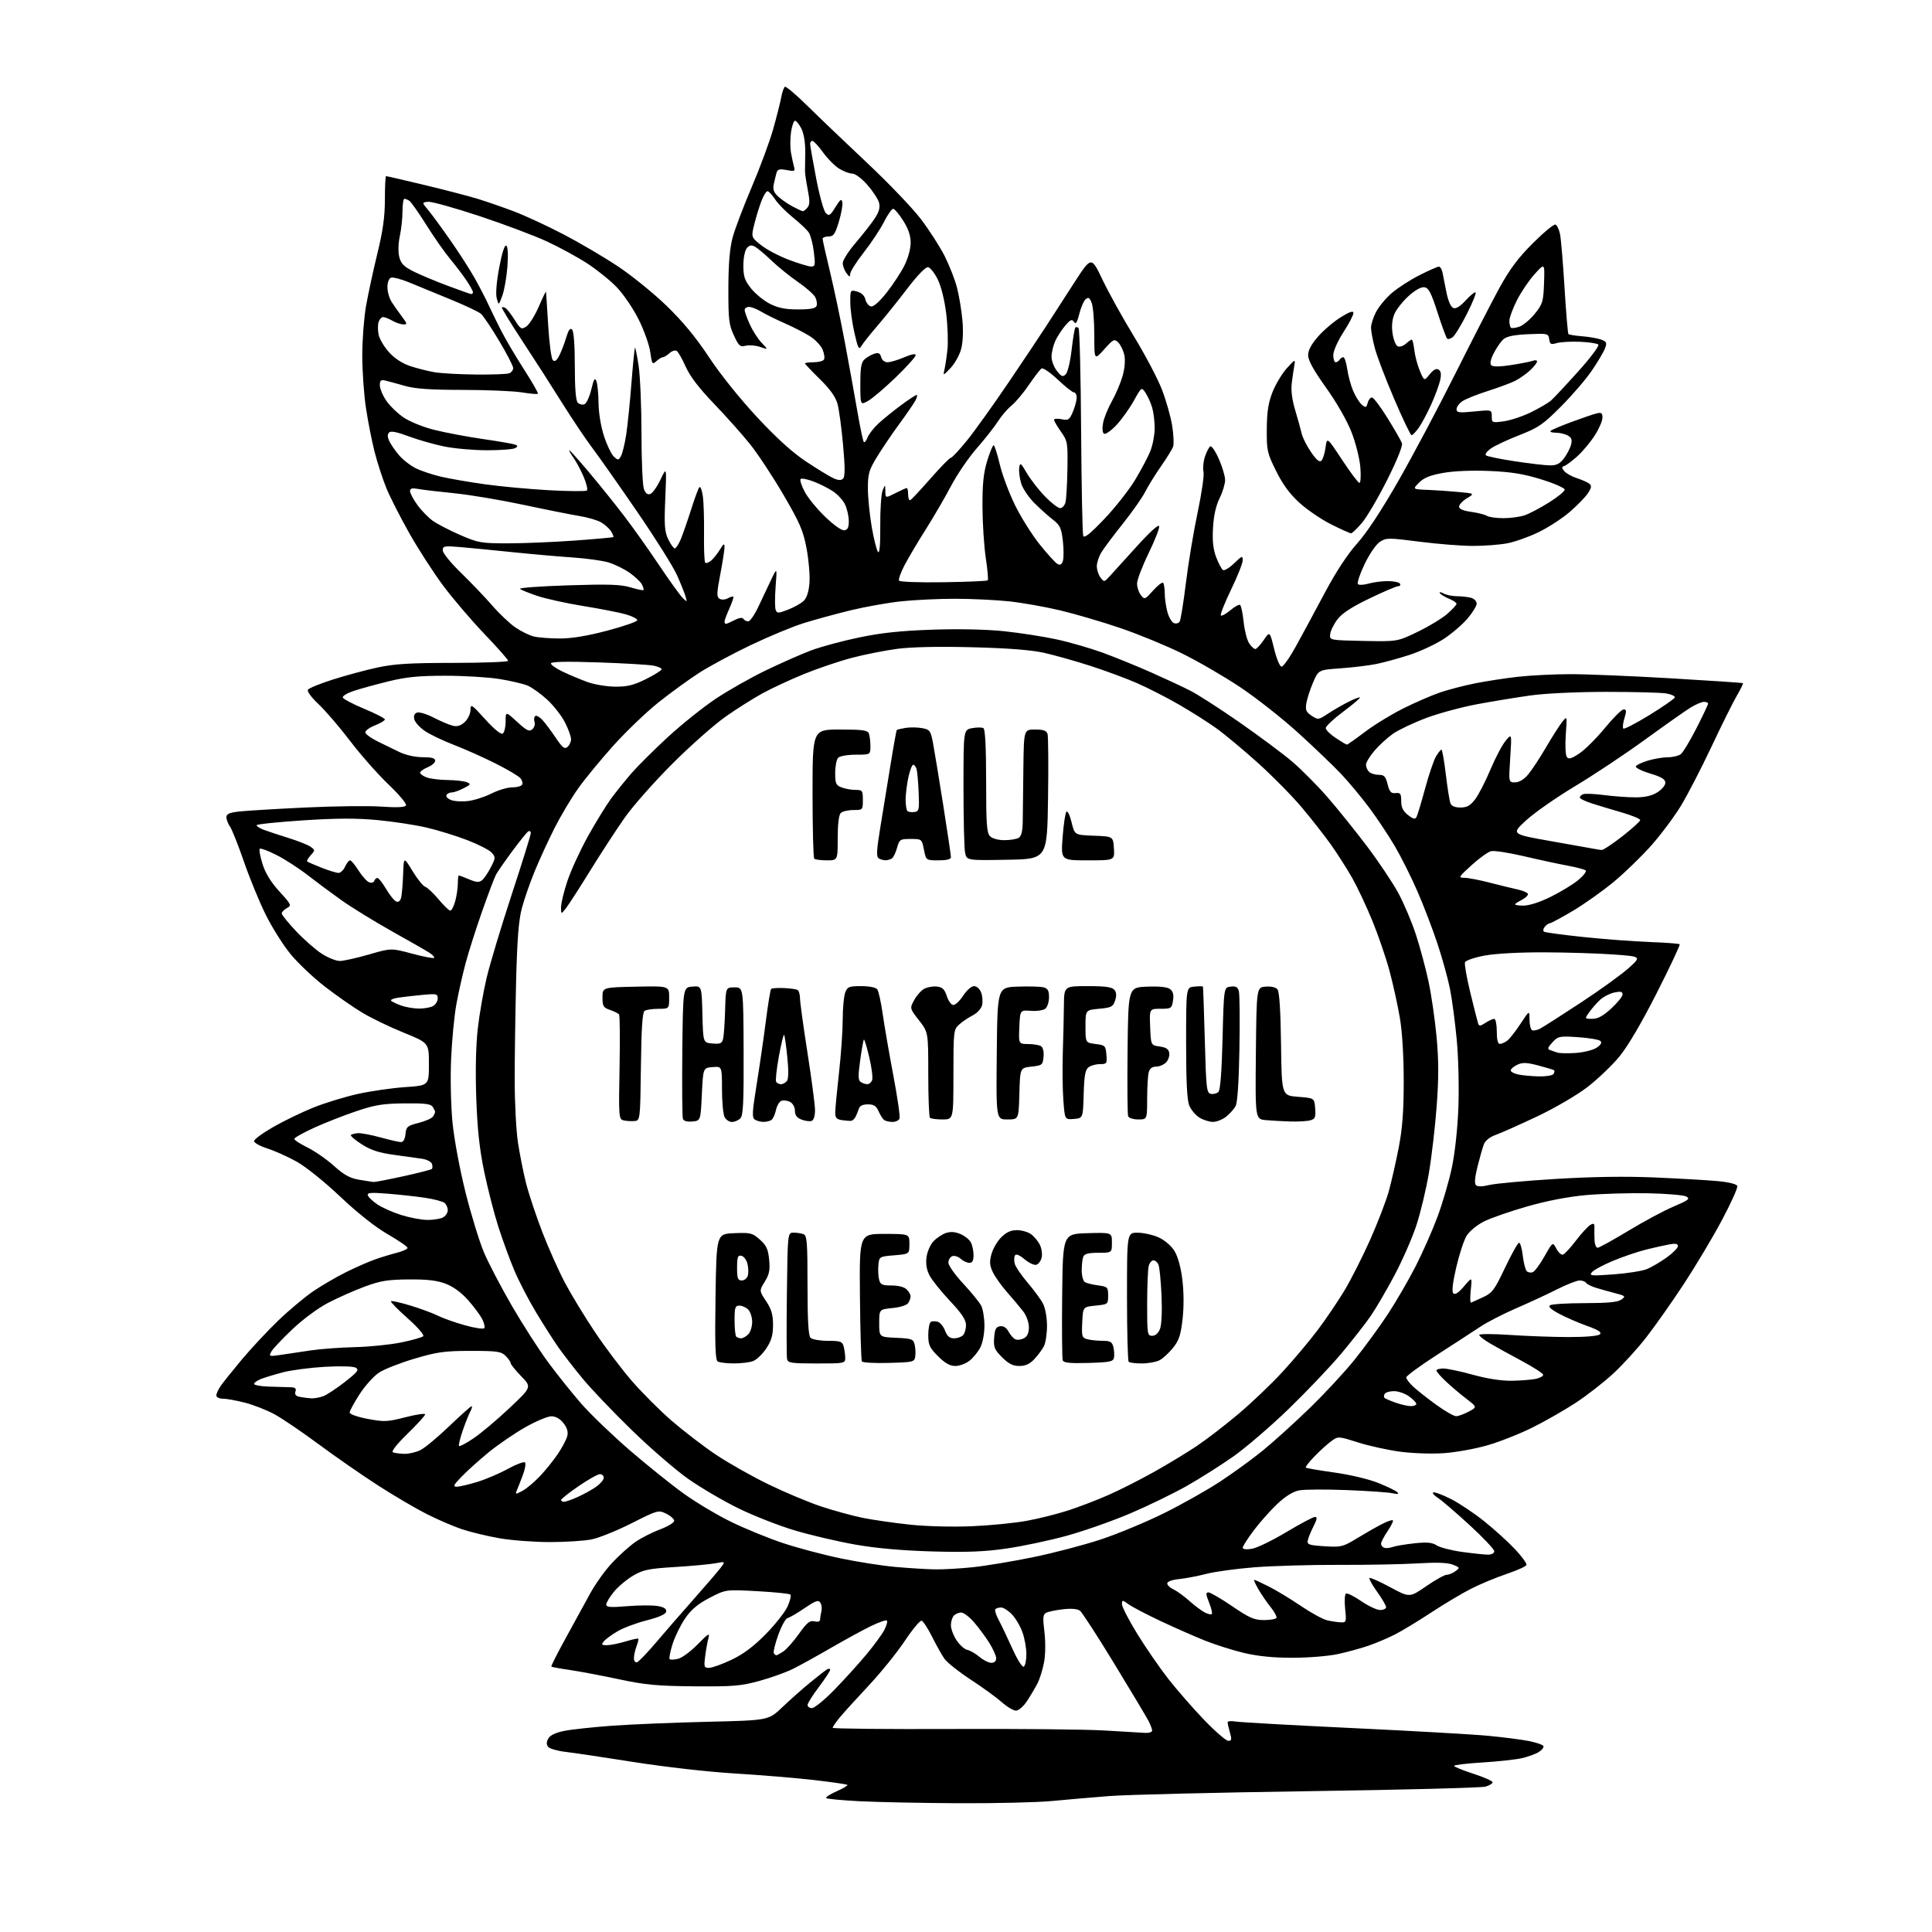 <?xml version="1.0" encoding="UTF-8" standalone="no"?>
<svg 
  version="1.1" 
  xmlns="http://www.w3.org/2000/svg" 
  xmlns:xlink="http://www.w3.org/1999/xlink" 
  xmlns:svg="http://www.w3.org/2000/svg"
  xmlns:rdf="http://www.w3.org/1999/02/22-rdf-syntax-ns#"
  xmlns:cc="http://creativecommons.org/ns#"
  xmlns:dc="http://purl.org/dc/elements/1.1/"
  viewBox="0 0 768 768"
  width="768"
  height="768"
>
<style>svg {background-color: white; }</style>"
<path stroke="none" fill="black" fill-rule="evenodd" d="M381.00,716.81C366.43,716.74 348.77,716.38 341.77,716.02C334.76,715.66 328.76,715.10 328.43,714.77C328.10,714.44 329.97,713.22 332.57,712.07C335.18,710.92 337.10,709.77 336.85,709.52C336.60,709.27 330.57,708.40 323.45,707.58C316.33,706.77 302.18,705.59 292.00,704.98C281.46,704.34 264.25,702.39 252.00,700.45C240.18,698.58 227.92,696.75 224.76,696.39C221.60,696.02 218.53,695.14 217.94,694.43C217.17,693.50 217.17,692.55 217.93,691.14C218.63,689.82 220.77,688.78 224.25,688.07C227.14,687.48 235.80,686.55 243.50,685.99C251.20,685.44 268.30,684.74 281.50,684.43C305.50,683.87 305.50,683.87 311.00,678.63C314.02,675.74 318.98,671.35 322.00,668.87C325.02,666.39 328.06,664.03 328.75,663.62C329.44,663.21 330.00,663.28 330.00,663.77C330.00,664.25 327.99,667.32 325.53,670.58C323.07,673.83 321.04,677.06 321.03,677.75C321.01,678.44 321.80,679.00 322.78,679.00C323.75,679.00 327.74,675.74 331.64,671.75C335.53,667.76 341.24,661.48 344.31,657.79C347.39,654.10 350.63,649.67 351.53,647.95C352.42,646.23 352.88,644.54 352.55,644.21C352.21,643.88 349.37,644.86 346.22,646.39C343.07,647.92 336.00,651.78 330.50,654.96C325.00,658.15 318.21,661.91 315.40,663.32C312.60,664.73 306.52,666.92 301.90,668.18C294.49,670.21 291.44,670.46 276.00,670.34C261.21,670.21 256.57,669.78 246.00,667.52C239.12,666.06 230.35,664.40 226.50,663.84C222.65,663.29 219.35,662.68 219.17,662.50C218.98,662.32 221.52,657.29 224.80,651.33C228.08,645.38 232.47,637.35 234.56,633.50C236.66,629.65 240.65,624.08 243.44,621.13C246.22,618.18 250.36,614.48 252.64,612.91C254.92,611.34 259.31,609.11 262.39,607.95C265.48,606.80 268.00,605.27 268.00,604.55C268.00,603.84 266.57,602.56 264.82,601.71C261.71,600.20 261.45,600.27 251.07,605.52C245.26,608.45 238.12,611.34 235.20,611.93C232.29,612.52 224.81,613.00 218.58,613.00C212.36,613.00 203.33,612.32 198.53,611.48C193.73,610.64 187.04,609.03 183.65,607.90C180.27,606.77 173.90,604.02 169.50,601.79C165.10,599.56 156.32,594.39 150.00,590.31C143.68,586.22 133.10,578.88 126.50,573.99C119.90,569.10 112.03,563.76 109.00,562.13C105.97,560.50 100.74,558.46 97.36,557.58C93.98,556.71 90.04,556.00 88.61,556.00C87.16,556.00 86.00,555.43 86.00,554.72C86.00,554.02 86.76,552.33 87.70,550.97C88.63,549.61 92.40,544.90 96.08,540.50C99.75,536.10 106.30,529.09 110.63,524.92C114.96,520.76 121.29,515.47 124.70,513.17C128.10,510.88 133.95,507.48 137.70,505.63C141.44,503.78 146.53,501.55 149.00,500.67C151.47,499.79 155.41,498.59 157.75,498.00C160.09,497.41 162.00,496.53 162.00,496.05C162.00,495.57 158.46,493.13 154.13,490.63C149.18,487.78 142.14,482.20 135.18,475.62C128.79,469.59 121.43,463.69 117.80,461.69C114.33,459.78 109.14,457.46 106.25,456.53C103.36,455.60 101.00,454.28 101.00,453.60C101.00,452.92 104.45,450.38 108.67,447.97C112.89,445.56 120.06,442.09 124.61,440.26C129.16,438.43 137.08,436.01 142.19,434.87C147.31,433.74 155.78,432.51 161.00,432.15C170.50,431.50 170.50,431.50 170.50,423.04C170.50,414.57 170.50,414.57 160.50,410.51C155.00,408.28 147.57,404.70 144.00,402.55C140.43,400.41 133.76,395.76 129.19,392.22C124.61,388.69 118.48,382.89 115.56,379.35C112.64,375.81 108.18,368.75 105.66,363.66C103.13,358.57 99.22,349.06 96.97,342.53C94.72,336.00 92.23,329.74 91.44,328.61C90.65,327.48 90.00,325.79 90.00,324.85C90.00,323.53 91.19,323.01 95.25,322.57C98.14,322.25 109.97,321.54 121.55,320.99C133.12,320.44 146.67,320.28 151.65,320.64C157.76,321.07 160.93,320.92 161.38,320.19C161.76,319.58 158.69,315.89 154.40,311.80C150.19,307.78 143.35,300.04 139.21,294.58C135.06,289.13 129.43,282.56 126.69,279.98C123.86,277.33 122.00,274.82 122.39,274.18C122.76,273.57 127.22,271.75 132.29,270.14C137.35,268.52 145.32,266.37 150.00,265.36C156.78,263.89 162.89,263.52 180.25,263.51C192.21,263.50 202.00,263.13 202.00,262.69C202.00,262.24 197.78,257.47 192.63,252.08C187.47,246.69 180.09,238.06 176.23,232.89C172.38,227.73 166.29,218.30 162.70,211.95C159.12,205.60 155.00,197.50 153.55,193.95C152.11,190.40 150.03,184.00 148.93,179.72C147.84,175.44 146.28,167.57 145.48,162.22C144.67,156.87 144.01,147.50 144.01,141.38C144.00,135.27 144.67,126.44 145.48,121.77C146.30,117.10 148.32,107.71 149.98,100.91C152.23,91.69 153.00,86.20 153.00,79.28C153.00,74.17 153.21,70.00 153.47,70.00C153.73,70.00 160.59,71.59 168.71,73.53C176.83,75.48 186.40,77.97 189.99,79.07C193.57,80.17 200.10,82.44 204.50,84.11C208.90,85.79 217.68,89.86 224.00,93.16C230.32,96.45 240.00,102.14 245.50,105.79C251.00,109.44 259.72,116.49 264.87,121.46C271.35,127.72 276.58,134.04 281.83,141.98C286.28,148.72 294.17,158.55 300.93,165.81C308.72,174.18 315.03,179.89 320.47,183.50C324.89,186.43 329.75,189.40 331.28,190.09C333.29,191.00 334.36,191.04 335.15,190.25C335.94,189.46 335.94,185.76 335.13,176.83C334.52,170.05 333.52,162.70 332.91,160.50C332.16,157.76 329.95,154.68 325.91,150.71C322.66,147.53 320.00,144.72 320.00,144.46C320.00,144.21 321.55,144.00 323.44,144.00C325.33,144.00 327.18,143.52 327.54,142.94C327.90,142.36 327.66,140.59 327.01,139.01C326.35,137.44 324.17,135.08 322.16,133.78C320.15,132.47 315.57,130.12 312.00,128.54C308.43,126.96 304.15,124.84 302.50,123.84C300.85,122.83 298.71,122.01 297.75,122.00C296.79,122.00 296.01,122.56 296.02,123.25C296.03,123.94 296.96,126.53 298.08,129.00C299.20,131.47 301.31,134.75 302.77,136.27C305.41,139.04 305.41,139.04 302.19,137.92C300.42,137.30 297.83,137.08 296.44,137.43C294.18,137.99 293.68,137.55 291.71,133.28C289.75,129.05 289.51,126.88 289.54,114.50C289.57,104.76 290.09,98.64 291.23,94.40C292.14,91.05 295.55,82.05 298.81,74.40C302.07,66.76 305.89,56.45 307.30,51.50C308.70,46.55 310.16,40.81 310.54,38.74C310.92,36.67 311.58,34.76 312.01,34.49C312.44,34.23 316.56,37.72 321.16,42.26C325.76,46.79 336.40,56.96 344.80,64.86C353.21,72.76 362.78,82.77 366.07,87.10C369.37,91.42 373.60,98.01 375.49,101.73C377.37,105.45 379.59,111.12 380.42,114.33C381.25,117.53 382.22,123.38 382.58,127.33C382.97,131.73 382.77,136.16 382.06,138.79C381.42,141.15 379.54,144.52 377.87,146.29C374.94,149.38 374.85,149.41 375.42,147.00C375.75,145.62 376.29,142.03 376.62,139.00C376.95,135.97 376.73,129.48 376.12,124.56C375.47,119.23 374.11,113.77 372.76,111.06C371.52,108.55 369.80,106.37 368.94,106.21C367.98,106.04 364.82,109.29 360.67,114.71C356.98,119.55 351.61,126.24 348.73,129.58C345.85,132.92 343.00,136.52 342.39,137.58C341.44,139.22 341.04,138.44 339.64,132.30C338.74,128.34 338.00,122.87 338.00,120.14C338.00,115.22 338.03,115.18 340.72,115.90C342.46,116.37 343.65,117.51 344.01,119.06C344.33,120.40 345.33,121.63 346.23,121.81C347.26,122.00 349.60,119.93 352.46,116.31C354.98,113.12 358.15,108.27 359.52,105.55C360.95,102.69 362.00,98.88 362.00,96.50C362.00,93.66 361.08,90.94 359.02,87.70C357.38,85.11 355.59,83.00 355.04,83.00C354.49,83.00 352.84,85.36 351.38,88.25C349.91,91.14 346.31,96.58 343.36,100.35C340.41,104.12 337.99,107.95 337.97,108.85C337.94,110.26 337.72,110.21 336.47,108.56C335.66,107.49 335.00,105.69 335.01,104.56C335.01,103.43 337.33,99.80 340.16,96.50C342.98,93.20 346.38,88.87 347.70,86.87C349.42,84.28 349.92,82.51 349.45,80.65C349.09,79.22 347.00,76.01 344.81,73.52C342.53,70.93 339.96,69.00 338.78,69.00C337.66,69.00 335.31,68.12 333.57,67.04C331.82,65.96 328.93,63.04 327.14,60.54C325.34,58.04 323.45,56.00 322.94,56.00C322.42,56.00 322.02,56.56 322.04,57.25C322.06,57.94 323.14,64.06 324.43,70.86C325.73,77.66 327.45,83.88 328.26,84.69C329.56,85.99 330.02,85.71 332.10,82.33C334.03,79.21 334.54,78.86 334.84,80.42C335.05,81.48 334.42,84.97 333.45,88.17C331.95,93.11 331.33,94.00 329.34,94.00C328.05,94.00 327.00,94.42 327.00,94.92C327.00,95.43 328.34,101.39 329.97,108.17C331.61,114.95 334.33,127.92 336.02,137.00C337.71,146.07 339.93,158.38 340.96,164.33C341.99,170.29 343.08,175.42 343.39,175.72C343.69,176.03 344.36,175.20 344.88,173.89C345.39,172.57 347.31,170.10 349.15,168.39C350.99,166.68 355.02,163.42 358.09,161.14C361.17,158.86 363.99,157.00 364.38,157.00C364.76,157.00 364.54,157.99 363.89,159.21C363.24,160.42 360.38,164.58 357.54,168.46C354.69,172.33 350.71,178.21 348.68,181.52C345.42,186.85 345.00,188.29 345.00,194.14C345.00,197.77 345.70,204.73 346.55,209.62C347.40,214.50 348.53,218.93 349.06,219.46C349.67,220.07 349.98,216.26 349.92,208.96C349.87,202.66 350.28,196.38 350.85,195.00C351.87,192.50 351.87,192.50 351.94,195.27C352.00,198.04 352.00,198.04 355.96,196.02C358.14,194.91 360.16,194.00 360.46,194.00C360.76,194.00 361.00,195.16 361.00,196.58C361.00,198.00 361.37,199.02 361.82,198.83C362.27,198.65 365.89,194.79 369.87,190.25C373.85,185.71 377.48,182.00 377.94,182.00C378.40,182.00 381.25,178.96 384.27,175.25C387.29,171.54 394.88,160.94 401.13,151.71C407.38,142.48 414.29,132.13 416.48,128.71C418.67,125.29 423.47,117.86 427.14,112.19C433.82,101.88 433.82,101.88 438.26,111.19C440.70,116.31 446.34,126.47 450.78,133.76C455.23,141.06 460.23,150.56 461.89,154.87C463.56,159.19 465.39,165.67 465.96,169.27C466.54,172.87 466.69,176.64 466.31,177.64C465.92,178.64 463.73,182.17 461.43,185.48C459.13,188.79 456.33,193.33 455.20,195.57C454.07,197.80 450.12,203.43 446.43,208.07C442.73,212.70 438.87,217.85 437.86,219.50C436.84,221.15 436.01,223.65 436.00,225.06C436.00,226.47 436.65,228.49 437.45,229.56C438.87,231.46 438.95,231.44 441.20,228.98C442.47,227.60 447.32,222.24 452.00,217.08C457.24,211.29 460.61,208.26 460.79,209.19C460.95,210.01 459.04,214.89 456.54,220.02C454.04,225.15 452.00,230.54 452.00,231.99C452.00,233.43 452.68,235.49 453.51,236.56C454.97,238.44 455.13,238.38 458.36,234.76C460.19,232.71 461.99,231.32 462.35,231.68C462.71,232.04 463.00,233.95 463.01,235.92C463.01,237.89 463.49,241.21 464.07,243.31C464.65,245.40 465.82,247.38 466.66,247.70C467.51,248.03 468.54,247.75 468.94,247.09C469.35,246.43 470.46,239.51 471.42,231.70C472.37,223.89 474.47,211.29 476.08,203.69C477.69,196.10 478.74,188.81 478.41,187.50C478.08,186.18 478.34,183.51 478.98,181.57C479.62,179.62 480.57,177.76 481.10,177.44C481.62,177.12 483.16,179.37 484.52,182.46C485.89,185.54 487.00,189.31 487.00,190.84C487.00,192.37 486.01,195.62 484.80,198.06C483.35,201.00 482.46,204.98 482.19,209.81C481.89,215.09 482.25,218.35 483.47,221.55C484.40,223.99 485.61,226.26 486.17,226.60C486.72,226.94 488.71,225.74 490.59,223.92C493.68,220.92 494.00,220.81 494.00,222.71C494.00,223.87 491.91,229.15 489.35,234.43C486.80,239.72 484.98,244.31 485.31,244.65C485.64,244.98 487.32,244.06 489.04,242.62C490.76,241.17 492.52,240.20 492.94,240.46C493.36,240.72 494.00,243.73 494.36,247.15C494.71,250.57 495.69,254.41 496.53,255.68C497.36,256.96 498.47,258.00 498.99,258.00C499.50,258.00 501.01,256.40 502.34,254.45C504.76,250.89 504.76,250.89 506.49,257.95C507.46,261.93 508.75,265.00 509.45,265.00C510.13,265.00 512.67,261.41 515.09,257.02C517.52,252.62 522.65,243.11 526.50,235.88C531.05,227.32 535.61,220.37 539.53,215.99C543.39,211.67 549.31,202.67 556.03,190.89C561.79,180.80 571.91,161.73 578.52,148.52C585.14,135.31 593.01,120.00 596.02,114.50C600.13,107.01 603.46,102.54 609.33,96.69C613.63,92.40 617.67,89.06 618.30,89.27C618.93,89.48 619.75,91.19 620.14,93.07C620.52,94.96 621.33,104.57 621.93,114.43C622.53,124.28 623.23,132.56 623.48,132.81C623.74,133.07 626.22,133.46 629.01,133.68C631.79,133.90 635.17,134.50 636.52,135.01C638.66,135.82 638.85,136.27 638.00,138.51C637.46,139.93 635.12,143.88 632.80,147.29C630.48,150.71 624.97,157.13 620.54,161.57C613.39,168.75 611.56,170.01 604.00,172.96C599.33,174.79 594.23,177.17 592.67,178.26C591.12,179.35 590.22,180.58 590.67,181.00C591.13,181.41 596.31,182.48 602.19,183.37C608.06,184.27 614.39,185.00 616.25,185.00C618.81,185.00 620.14,184.30 621.77,182.10C622.95,180.51 624.20,178.07 624.54,176.68C625.02,174.78 624.68,173.90 623.15,173.08C622.04,172.49 619.90,172.00 618.40,172.00C616.90,172.00 615.99,171.67 616.40,171.27C616.80,170.87 620.58,169.26 624.81,167.70C629.04,166.14 633.51,164.61 634.75,164.31C636.59,163.87 637.00,164.19 637.00,166.05C637.00,167.30 635.62,170.48 633.93,173.11C632.24,175.74 629.15,179.43 627.07,181.32C624.99,183.20 622.66,184.95 621.89,185.21C620.73,185.60 620.72,185.94 621.83,187.29C622.56,188.17 624.81,189.43 626.83,190.08C628.85,190.73 631.07,191.71 631.76,192.26C632.77,193.06 632.66,193.84 631.26,196.01C630.29,197.52 627.02,200.89 624.00,203.50C620.98,206.10 615.35,209.75 611.50,211.60C607.65,213.46 602.08,215.43 599.11,215.98C596.15,216.54 590.08,217.01 585.61,217.01C581.15,217.02 571.58,216.27 564.34,215.34C551.87,213.74 551.04,213.74 548.52,215.40C547.00,216.39 544.38,220.22 542.43,224.28C540.55,228.20 539.37,231.77 539.80,232.20C540.23,232.63 542.13,232.54 544.03,231.99C545.93,231.45 549.38,231.00 551.68,231.00C553.99,231.00 556.16,231.45 556.50,232.00C556.84,232.55 556.53,233.01 555.81,233.01C555.09,233.02 549.95,235.21 544.40,237.89C537.36,241.27 533.50,243.79 531.67,246.19C530.22,248.08 528.92,250.73 528.77,252.07C528.50,254.50 528.50,254.50 542.00,254.78C555.50,255.05 555.50,255.05 563.58,251.14C568.03,248.99 573.31,245.79 575.33,244.01C577.35,242.24 579.00,240.44 579.00,240.02C579.00,239.59 577.64,238.68 575.98,237.99C574.32,237.30 572.69,236.30 572.36,235.77C572.03,235.24 572.68,235.30 573.81,235.90C574.94,236.51 577.36,237.01 579.18,237.01C581.01,237.02 583.51,237.30 584.75,237.63C585.99,237.96 587.00,239.00 587.00,239.94C587.00,240.87 585.33,243.59 583.28,245.98C581.24,248.37 576.94,252.02 573.73,254.10C570.51,256.18 564.42,259.00 560.19,260.37C555.96,261.74 550.07,263.35 547.10,263.95C544.13,264.55 537.75,265.32 532.91,265.67C524.12,266.29 524.12,266.29 521.98,271.28C520.80,274.02 519.59,277.73 519.30,279.53C518.86,282.27 519.20,283.09 521.40,284.53C523.94,286.19 524.15,286.17 527.79,283.76C529.85,282.39 533.49,280.28 535.87,279.07C538.25,277.85 540.37,277.04 540.59,277.26C540.81,277.47 537.84,280.00 533.99,282.87C530.15,285.73 527.00,288.68 527.00,289.41C527.00,290.14 528.79,291.92 530.98,293.37C533.17,294.82 535.17,296.00 535.43,296.00C535.68,296.00 538.90,293.73 542.57,290.95C546.23,288.17 553.12,283.96 557.87,281.59C562.62,279.22 569.20,276.37 572.50,275.24C575.80,274.12 582.10,272.49 586.50,271.62C590.90,270.74 598.55,269.57 603.50,269.02C608.45,268.47 617.67,268.00 624.00,267.99C630.33,267.97 648.33,268.71 664.00,269.63C679.67,270.55 692.65,271.42 692.84,271.57C693.02,271.72 691.95,273.93 690.45,276.49C688.96,279.04 684.40,288.19 680.34,296.82C676.27,305.44 670.82,316.00 668.22,320.28C665.62,324.56 660.35,331.63 656.50,335.99C652.65,340.34 645.90,346.89 641.50,350.54C637.10,354.19 629.77,359.39 625.22,362.09C620.66,364.79 616.56,367.00 616.09,367.00C615.63,367.00 614.72,367.63 614.07,368.41C613.43,369.19 613.30,370.07 613.80,370.38C614.29,370.68 621.37,371.63 629.52,372.49C637.68,373.34 649.50,374.23 655.79,374.47C662.08,374.70 667.44,375.10 667.70,375.36C667.96,375.62 663.86,384.33 658.59,394.72C652.46,406.80 647.09,415.92 643.68,420.06C640.75,423.61 635.00,429.08 630.91,432.22C626.73,435.42 617.98,440.51 610.98,443.83C604.12,447.07 596.76,450.35 594.63,451.11C592.25,451.96 590.42,453.40 589.87,454.85C589.37,456.15 588.24,460.12 587.35,463.67C586.28,467.93 586.06,470.46 586.71,471.11C587.37,471.77 589.20,471.74 592.10,471.04C594.52,470.46 606.40,469.38 618.50,468.64C633.19,467.75 646.31,467.56 658.00,468.07C667.62,468.49 678.79,469.13 682.82,469.51C687.15,469.91 690.33,470.69 690.61,471.42C690.87,472.10 688.10,478.25 684.46,485.08C680.82,491.91 673.99,503.35 669.29,510.50C664.59,517.65 657.90,527.15 654.42,531.61C650.95,536.08 645.04,542.55 641.30,546.01C637.56,549.47 630.86,554.68 626.42,557.60C621.97,560.52 614.24,564.95 609.22,567.44C604.21,569.94 596.17,573.12 591.36,574.51C586.54,575.91 578.76,577.32 574.05,577.65C569.28,577.99 561.58,577.74 556.64,577.08C551.76,576.43 544.21,574.77 539.86,573.40C531.95,570.90 531.95,570.90 529.23,572.87C527.73,573.95 524.73,576.66 522.56,578.90C520.40,581.13 518.83,583.16 519.06,583.39C519.30,583.63 524.45,584.51 530.50,585.36C536.79,586.24 544.28,588.03 548.00,589.54C551.58,590.99 554.95,592.64 555.50,593.21C556.19,593.93 555.56,594.04 553.50,593.58C551.85,593.22 543.68,592.65 535.35,592.33C527.02,592.00 518.53,592.05 516.49,592.44C514.05,592.89 511.07,594.73 507.82,597.76C505.10,600.31 500.88,605.05 498.44,608.29C496.00,611.54 494.00,614.66 494.00,615.23C494.00,615.86 495.42,616.03 497.63,615.67C499.63,615.35 505.79,612.36 511.33,609.04C516.88,605.72 522.00,603.00 522.72,603.00C523.71,603.00 523.55,603.96 522.12,606.77C521.06,608.85 520.04,611.37 519.85,612.38C519.54,613.99 520.37,614.27 526.50,614.66C533.15,615.08 533.80,614.92 539.50,611.46C542.80,609.45 547.23,606.92 549.35,605.84C551.46,604.75 553.42,604.08 553.69,604.35C553.96,604.62 553.01,606.56 551.59,608.65C550.17,610.75 549.00,613.00 549.00,613.65C549.00,614.30 549.56,615.03 550.25,615.27C550.94,615.51 552.42,615.37 553.55,614.96C554.68,614.54 558.56,613.89 562.18,613.50C567.30,612.95 569.28,613.13 571.13,614.32C572.43,615.17 577.02,616.34 581.32,616.93C585.62,617.52 590.24,618.00 591.57,618.00C592.95,618.00 594.00,617.41 594.00,616.64C594.00,615.89 589.61,611.24 584.25,606.31C578.89,601.37 573.20,596.49 571.61,595.46C570.03,594.43 569.20,593.43 569.78,593.24C570.36,593.05 573.52,594.24 576.81,595.90C580.09,597.56 586.09,601.58 590.14,604.84C594.19,608.10 599.68,613.08 602.33,615.92C604.98,618.75 606.99,621.53 606.80,622.09C606.61,622.66 603.11,624.25 599.01,625.63C594.91,627.01 588.62,629.61 585.03,631.42C581.44,633.22 574.23,637.51 569.00,640.95C563.77,644.39 557.26,648.34 554.52,649.73C551.78,651.13 547.06,653.13 544.02,654.18C540.99,655.24 535.43,656.75 531.68,657.55C527.94,658.35 519.84,659.00 513.68,658.99C506.09,658.99 499.91,658.36 494.41,657.05C489.96,655.98 482.99,653.77 478.91,652.13C474.83,650.50 467.00,647.05 461.50,644.46C456.00,641.88 450.26,638.89 448.75,637.81C446.10,635.93 446.00,635.93 446.00,637.73C446.00,638.76 448.75,644.07 452.12,649.55C455.49,655.02 461.06,663.10 464.51,667.50C467.96,671.90 474.36,679.21 478.72,683.75C483.09,688.29 487.38,692.00 488.26,692.00C489.59,692.00 489.70,691.45 488.93,688.76C488.42,686.97 488.00,685.12 488.00,684.64C488.00,684.16 489.46,684.03 491.25,684.34C493.04,684.65 513.85,685.81 537.50,686.93C561.15,688.05 585.45,689.43 591.50,690.00C597.55,690.57 604.85,691.51 607.73,692.08C610.61,692.66 613.21,693.53 613.51,694.02C613.82,694.51 613.04,695.58 611.78,696.40C610.53,697.22 607.42,698.35 604.88,698.92C602.35,699.48 595.26,700.25 589.13,700.62C583.01,701.00 578.00,701.59 578.00,701.95C578.00,702.30 581.40,703.70 585.56,705.05C589.72,706.40 593.21,707.92 593.31,708.43C593.41,708.94 592.15,709.74 590.50,710.21C588.85,710.68 557.35,711.49 520.50,712.02C483.65,712.55 447.88,713.42 441.00,713.96C434.12,714.50 423.77,715.39 418.00,715.94C412.23,716.49 395.57,716.88 381.00,716.81zM455.25,688.85C456.76,688.93 458.00,688.53 458.00,687.95C458.00,687.37 457.34,685.63 456.54,684.08C455.74,682.52 449.63,672.31 442.97,661.38C436.31,650.44 430.16,640.96 429.32,640.31C428.34,639.55 425.93,639.33 422.64,639.70C419.81,640.02 416.79,640.64 415.92,641.08C414.59,641.76 414.47,642.94 415.17,648.69C415.65,652.68 415.60,657.67 415.04,660.73C414.51,663.60 413.32,667.42 412.39,669.23C411.45,671.03 409.58,674.19 408.21,676.25C406.82,678.36 404.92,680.00 403.87,680.00C402.84,680.00 400.32,678.50 398.25,676.66C396.19,674.82 390.62,670.78 385.88,667.68C381.14,664.58 376.41,660.82 375.38,659.32C374.35,657.82 372.15,653.90 370.50,650.60C368.85,647.30 366.99,644.45 366.37,644.26C365.75,644.07 362.73,647.69 359.66,652.30C356.59,656.92 350.11,664.92 345.26,670.10C340.41,675.27 335.22,681.00 333.72,682.83C332.23,684.66 331.00,686.46 331.00,686.83C331.00,687.20 352.31,687.41 378.35,687.30C404.39,687.18 431.73,687.45 439.10,687.90C446.47,688.34 453.74,688.77 455.25,688.85zM281.86,663.00C283.03,663.00 287.02,661.57 290.72,659.82C295.44,657.59 299.50,654.56 304.35,649.64C308.15,645.79 312.08,640.81 313.08,638.57C314.08,636.33 314.59,634.21 314.20,633.86C313.82,633.50 307.88,632.90 301.00,632.52C288.50,631.83 288.50,631.83 282.09,635.16C277.39,637.61 274.79,639.79 272.37,643.31C270.55,645.96 268.29,650.57 267.35,653.55C266.41,656.54 265.89,659.23 266.20,659.54C266.51,659.84 268.04,659.78 269.61,659.38C271.17,658.99 274.68,656.38 277.41,653.58C281.45,649.44 282.23,648.96 281.66,651.00C281.27,652.38 280.67,655.64 280.34,658.25C279.77,662.63 279.89,663.00 281.86,663.00zM406.97,662.52C407.54,662.17 408.00,659.94 408.00,657.57C408.00,655.19 407.31,651.29 406.46,648.89C405.61,646.49 403.73,643.28 402.27,641.76C400.82,640.24 398.89,639.00 397.98,639.00C397.07,639.00 396.04,639.29 395.69,639.65C395.33,640.00 395.90,641.92 396.96,643.90C398.02,645.88 400.48,651.02 402.42,655.33C404.44,659.81 406.38,662.88 406.97,662.52zM253.25,660.75C253.94,660.52 257.32,657.00 260.78,652.92C264.24,648.84 270.99,641.07 275.78,635.66C280.58,630.24 285.38,624.66 286.45,623.24C288.41,620.67 288.41,620.67 284.45,621.42C282.28,621.82 275.05,622.50 268.38,622.91C257.83,623.56 255.67,624.00 251.70,626.33C249.20,627.80 245.76,630.68 244.07,632.73C242.38,634.78 241.00,637.07 241.00,637.82C241.00,638.92 242.64,639.04 249.47,638.47C254.14,638.09 259.56,638.07 261.54,638.44C264.05,638.91 265.03,639.58 264.81,640.67C264.61,641.69 261.94,642.88 257.10,644.11C253.03,645.14 247.82,647.09 245.52,648.44C243.22,649.78 240.76,651.59 240.05,652.44C238.94,653.78 239.10,654.00 241.22,654.00C242.57,654.00 245.87,653.34 248.54,652.54C251.22,651.73 253.55,651.22 253.73,651.40C253.91,651.58 253.59,652.94 253.03,654.43C252.46,655.91 252.00,658.04 252.00,659.15C252.00,660.32 252.53,660.99 253.25,660.75zM394.08,661.00C395.26,661.00 396.00,660.31 396.00,659.20C396.00,658.20 394.72,655.38 393.16,652.91C391.60,650.45 388.85,646.76 387.06,644.72C385.26,642.67 383.03,641.00 382.10,641.00C381.16,641.00 379.86,641.54 379.20,642.20C378.54,642.86 378.00,644.59 378.00,646.05C378.00,647.51 379.03,650.23 380.29,652.10C381.54,653.96 383.45,655.66 384.54,655.86C385.62,656.07 387.77,657.31 389.33,658.62C390.88,659.93 393.02,661.00 394.08,661.00zM308.59,658.00C308.86,658.00 310.10,657.32 311.36,656.50C312.62,655.67 315.42,652.52 317.58,649.49C320.79,644.97 321.91,644.07 323.75,644.51C325.18,644.84 326.00,644.57 326.01,643.77C326.02,643.07 326.25,641.60 326.53,640.50C326.80,639.40 326.61,637.86 326.09,637.07C325.33,635.90 324.20,636.30 319.83,639.27C316.90,641.27 313.86,643.03 313.08,643.20C312.30,643.36 310.63,646.38 309.37,649.91C308.11,653.44 307.31,656.70 307.60,657.16C307.88,657.62 308.33,658.00 308.59,658.00zM532.89,644.90C535.20,645.00 535.26,644.81 534.71,639.51C534.40,636.50 534.55,633.78 535.04,633.47C535.53,633.17 538.25,634.51 541.08,636.46C543.91,638.41 547.30,640.00 548.61,640.00C549.93,640.00 551.00,639.49 551.00,638.87C551.00,638.25 549.39,635.50 547.43,632.77C545.47,630.04 544.10,627.57 544.38,627.29C544.66,627.00 548.37,628.64 552.61,630.93C560.33,635.10 560.33,635.10 566.93,630.55C570.56,628.05 574.22,626.00 575.07,626.00C575.92,626.00 577.49,625.36 578.56,624.57C580.42,623.20 580.38,623.10 577.50,621.97C575.44,621.17 571.05,621.01 563.50,621.47C557.45,621.84 543.31,622.11 532.07,622.06C520.84,622.02 505.75,622.46 498.54,623.03C491.33,623.61 482.75,624.78 479.47,625.65C476.19,626.51 471.36,627.43 468.75,627.70C465.89,628.00 464.00,628.69 464.00,629.44C464.00,630.12 465.10,631.18 466.45,631.79C467.79,632.41 470.60,634.44 472.70,636.31C474.79,638.18 477.55,640.26 478.84,640.94C480.12,641.61 481.41,641.92 481.71,641.62C482.01,641.33 481.52,639.26 480.63,637.04C479.32,633.75 479.27,633.00 480.38,633.00C481.13,633.00 485.38,635.48 489.82,638.50C496.65,643.15 498.59,644.00 502.39,644.00C504.86,644.00 507.11,643.63 507.39,643.17C507.68,642.72 506.67,640.80 505.15,638.92C503.63,637.04 501.42,633.81 500.23,631.75C499.04,629.69 498.29,628.00 498.57,628.00C498.84,628.00 501.41,629.18 504.28,630.62C507.15,632.05 512.86,635.51 516.97,638.29C521.07,641.07 525.80,643.67 527.47,644.07C529.13,644.47 531.58,644.84 532.89,644.90zM371.50,623.85C374.80,623.91 381.66,623.53 386.75,622.99C391.83,622.46 402.63,620.66 410.75,618.99C418.86,617.33 430.98,614.15 437.67,611.93C444.37,609.71 455.62,605.03 462.67,601.54C469.73,598.05 479.77,592.39 485.00,588.96C490.23,585.52 497.87,579.97 501.99,576.61C506.11,573.25 514.37,565.79 520.34,560.02C526.31,554.26 534.46,545.49 538.45,540.52C542.44,535.56 548.40,527.40 551.69,522.40C554.97,517.39 559.94,508.84 562.72,503.40C565.50,497.95 569.42,489.10 571.42,483.71C573.42,478.33 575.99,469.55 577.12,464.21C578.35,458.42 579.40,448.78 579.73,440.34C580.03,432.40 579.75,420.53 579.08,413.34C578.42,406.28 577.20,397.12 576.37,393.00C575.54,388.88 573.30,380.80 571.39,375.05C569.49,369.31 565.90,359.95 563.42,354.26C560.94,348.56 556.87,340.44 554.37,336.20C551.87,331.97 547.31,325.12 544.23,321.00C541.15,316.88 536.13,310.85 533.07,307.61C530.00,304.37 522.33,297.02 516.00,291.27C509.68,285.53 499.29,277.36 492.93,273.12C486.56,268.88 476.21,262.88 469.93,259.78C463.64,256.68 452.65,252.15 445.50,249.71C438.35,247.27 427.55,244.10 421.50,242.65C415.45,241.21 406.23,239.58 401.00,239.03C395.77,238.48 386.19,238.03 379.71,238.02C373.23,238.01 363.55,238.47 358.21,239.04C352.87,239.61 343.77,241.23 338.00,242.64C332.23,244.05 323.90,246.33 319.50,247.70C315.10,249.07 305.59,253.02 298.36,256.47C291.14,259.93 281.91,264.89 277.86,267.51C273.81,270.12 266.59,275.37 261.81,279.17C257.03,282.97 248.98,290.68 243.92,296.29C238.86,301.91 232.49,309.65 229.77,313.50C227.04,317.35 222.84,324.41 220.43,329.19C218.01,333.97 214.49,341.62 212.61,346.19C210.72,350.76 208.40,357.43 207.45,361.00C206.17,365.83 205.58,373.40 205.15,390.50C204.84,403.15 204.59,420.70 204.60,429.50C204.61,438.30 205.18,449.32 205.87,454.00C206.57,458.68 208.02,466.00 209.10,470.28C210.18,474.56 213.10,483.34 215.58,489.78C218.07,496.23 222.14,505.32 224.62,510.00C227.10,514.67 232.44,523.45 236.49,529.50C240.53,535.55 247.15,544.31 251.20,548.98C255.24,553.64 262.36,560.76 267.02,564.79C271.69,568.83 279.55,574.86 284.49,578.19C289.44,581.51 298.89,586.86 305.49,590.06C312.10,593.27 321.55,597.23 326.50,598.87C331.45,600.51 338.88,602.54 343.00,603.38C347.12,604.21 355.63,605.43 361.90,606.09C368.44,606.77 378.89,607.03 386.40,606.70C393.61,606.39 403.41,605.42 408.20,604.54C412.98,603.67 420.41,601.80 424.70,600.40C428.99,599.00 436.10,596.28 440.50,594.34C444.90,592.41 453.00,588.32 458.50,585.24C464.00,582.17 471.69,577.52 475.59,574.91C479.49,572.30 486.97,566.55 492.22,562.13C497.47,557.72 505.41,550.14 509.86,545.30C514.31,540.46 520.57,533.01 523.78,528.74C526.99,524.47 531.74,517.46 534.34,513.17C536.93,508.88 541.53,499.82 544.56,493.04C547.59,486.26 550.96,477.51 552.05,473.60C553.13,469.70 554.91,461.86 556.01,456.20C557.49,448.52 558.00,441.77 558.00,429.70C557.99,419.68 557.41,410.07 556.45,404.50C555.60,399.55 553.77,391.23 552.37,386.00C550.97,380.77 547.88,371.77 545.52,366.00C543.15,360.23 539.56,352.59 537.53,349.02C535.51,345.46 531.78,339.61 529.26,336.02C526.73,332.44 521.47,325.71 517.58,321.08C513.69,316.45 505.77,308.42 500.00,303.23C494.23,298.04 486.80,291.86 483.50,289.49C480.20,287.13 473.54,282.90 468.70,280.11C463.86,277.32 456.43,273.51 452.20,271.65C447.96,269.78 439.55,266.66 433.50,264.71C427.45,262.76 419.12,260.42 415.00,259.50C409.93,258.37 400.69,257.65 386.44,257.29C373.00,256.95 362.21,257.18 356.62,257.93C351.80,258.57 343.73,260.17 338.68,261.49C333.63,262.82 325.04,265.72 319.58,267.95C314.12,270.18 306.70,273.63 303.08,275.62C299.46,277.60 292.90,281.75 288.50,284.83C284.10,287.91 274.61,296.29 267.42,303.46C260.23,310.63 251.65,320.32 248.36,325.00C245.08,329.68 238.92,339.12 234.67,346.00C230.43,352.88 226.07,359.62 225.00,361.00C223.04,363.50 223.04,363.50 223.02,360.68C223.01,359.12 224.15,354.40 225.56,350.18C226.97,345.95 230.63,338.00 233.68,332.50C236.74,327.00 240.87,320.26 242.87,317.52C244.87,314.79 248.61,310.14 251.18,307.19C253.76,304.25 260.29,297.78 265.68,292.82C271.08,287.86 279.54,281.10 284.47,277.80C289.40,274.50 298.40,269.40 304.47,266.47C310.54,263.54 318.63,259.97 322.47,258.53C326.30,257.10 334.85,254.79 341.47,253.41C350.32,251.56 358.01,250.74 370.57,250.31C381.08,249.95 392.02,250.18 399.07,250.91C405.35,251.57 414.77,253.03 420.00,254.16C425.23,255.29 433.55,257.70 438.50,259.51C443.45,261.33 452.00,264.81 457.50,267.25C463.00,269.69 469.98,272.94 473.00,274.47C476.02,275.99 484.92,281.71 492.76,287.17C500.60,292.64 509.97,299.61 513.58,302.68C517.19,305.74 523.45,312.03 527.50,316.66C531.54,321.29 538.69,330.15 543.37,336.36C548.06,342.57 553.69,350.99 555.90,355.07C558.10,359.16 561.23,366.56 562.85,371.52C564.47,376.49 566.71,384.81 567.83,390.02C568.96,395.24 570.40,405.15 571.05,412.07C571.92,421.46 571.94,428.40 571.11,439.57C570.51,447.78 569.10,459.85 567.99,466.39C566.88,472.93 564.61,482.38 562.93,487.39C561.26,492.40 557.37,501.23 554.30,507.00C551.23,512.77 547.03,519.98 544.96,523.00C542.90,526.02 537.62,532.77 533.24,538.00C528.86,543.23 519.45,553.12 512.34,560.00C505.22,566.88 495.38,575.35 490.46,578.83C485.55,582.31 477.17,587.62 471.84,590.64C466.51,593.66 456.38,598.59 449.33,601.59C442.27,604.60 430.88,608.61 424.00,610.50C417.12,612.39 406.32,614.67 400.00,615.58C391.26,616.84 384.18,617.11 370.50,616.72C358.53,616.37 348.31,615.46 340.00,614.00C333.12,612.79 322.32,610.26 316.00,608.39C309.68,606.51 299.55,602.54 293.50,599.57C287.45,596.60 278.45,591.32 273.51,587.84C268.57,584.35 258.50,575.65 251.15,568.50C243.79,561.35 234.99,552.12 231.59,548.00C228.19,543.88 223.83,538.25 221.90,535.50C219.98,532.75 215.99,526.50 213.05,521.61C210.11,516.72 206.23,509.24 204.44,504.99C202.65,500.74 199.80,492.95 198.10,487.66C196.41,482.38 193.88,472.54 192.48,465.78C190.61,456.79 189.76,448.95 189.32,436.50C188.95,425.84 189.17,415.59 189.91,409.00C190.56,403.23 192.18,394.00 193.49,388.50C194.81,383.00 199.29,368.15 203.44,355.50C207.60,342.85 211.00,331.91 211.00,331.19C211.00,330.47 210.55,330.16 209.99,330.50C209.44,330.85 206.58,334.38 203.64,338.36C200.70,342.33 197.78,346.53 197.16,347.69C196.54,348.85 194.08,355.36 191.69,362.15C189.30,368.94 186.34,378.20 185.13,382.72C183.91,387.25 182.24,394.67 181.41,399.22C180.58,403.78 179.64,413.57 179.32,421.00C178.99,428.62 179.23,439.61 179.88,446.23C180.54,452.93 182.77,464.86 185.06,474.02C187.28,482.84 190.56,493.54 192.35,497.78C194.14,502.03 199.13,511.57 203.43,519.00C207.73,526.42 214.23,536.55 217.87,541.49C221.52,546.44 227.52,553.93 231.21,558.14C234.90,562.35 243.53,570.63 250.39,576.55C257.25,582.46 266.83,590.16 271.68,593.65C276.53,597.15 285.00,602.21 290.50,604.90C296.00,607.60 305.26,611.39 311.08,613.34C316.90,615.28 327.25,618.04 334.08,619.46C340.91,620.89 350.77,622.43 356.00,622.89C361.23,623.35 368.20,623.78 371.50,623.85zM224.25,596.98C224.94,596.97 227.45,596.07 229.82,594.99C232.20,593.92 235.46,592.09 237.07,590.95C238.68,589.80 240.00,588.22 240.00,587.43C240.00,586.64 239.31,586.00 238.48,586.00C237.64,586.00 233.83,588.14 230.02,590.75C226.21,593.36 223.07,595.84 223.04,596.25C223.02,596.66 223.56,596.99 224.25,596.98zM207.60,592.68C209.20,591.84 212.35,589.21 214.61,586.83C216.87,584.45 220.10,580.43 221.80,577.90C223.50,575.38 225.16,572.21 225.50,570.86C225.92,569.18 225.45,567.56 223.98,565.71C222.61,563.96 220.90,563.00 219.15,563.00C217.67,563.00 212.95,565.00 208.66,567.44C204.38,569.88 197.86,574.35 194.18,577.37C190.51,580.39 185.72,584.69 183.55,586.93C180.29,590.28 179.94,591.00 181.55,590.99C182.62,590.99 186.27,590.14 189.65,589.11C193.04,588.08 198.53,585.74 201.86,583.91C205.19,582.08 208.26,580.93 208.68,581.35C209.10,581.77 208.73,584.00 207.86,586.31C206.99,588.61 205.93,591.33 205.49,592.35C204.75,594.10 204.87,594.12 207.60,592.68zM160.80,577.92C162.61,577.96 165.52,577.26 167.27,576.36C169.01,575.46 174.13,571.19 178.64,566.86C183.16,562.54 187.13,559.00 187.46,559.00C187.80,559.00 187.57,559.94 186.95,561.10C186.33,562.25 184.96,565.70 183.91,568.76C182.86,571.82 182.21,574.55 182.48,574.82C182.75,575.08 185.34,573.71 188.23,571.76C191.13,569.82 197.52,564.44 202.44,559.81C211.38,551.39 211.38,551.39 207.19,547.08C204.89,544.70 203.00,542.36 203.00,541.88C203.00,541.40 202.10,540.10 201.00,539.00C199.22,537.22 197.67,537.00 187.13,537.00C176.81,537.00 173.90,537.40 164.88,540.06C159.17,541.75 152.79,544.24 150.70,545.61C148.60,546.98 145.12,550.85 142.95,554.21C140.78,557.56 139.00,560.84 139.00,561.49C139.00,562.17 142.07,563.26 146.17,564.03C152.74,565.27 154.00,565.22 161.17,563.37C165.48,562.27 169.00,561.75 169.00,562.23C169.00,562.71 165.84,566.18 161.97,569.96C157.58,574.24 155.43,577.01 156.22,577.33C156.93,577.61 158.98,577.88 160.80,577.92zM578.86,562.96C579.76,562.94 582.01,562.11 583.86,561.13C587.21,559.34 587.21,559.34 582.86,556.00C580.46,554.16 576.81,551.07 574.75,549.12C572.69,547.18 571.00,545.24 571.00,544.80C571.00,544.36 572.24,544.00 573.76,544.00C575.27,544.00 580.56,545.12 585.51,546.49C591.24,548.07 596.86,548.94 601.00,548.87C604.58,548.81 608.85,548.47 610.50,548.12C612.15,547.77 613.47,547.03 613.43,546.49C613.39,545.95 609.56,543.47 604.93,540.99C600.29,538.52 594.59,535.37 592.26,533.99C589.92,532.62 588.01,531.12 588.01,530.66C588.00,530.20 593.51,530.20 600.25,530.66C606.99,531.12 617.54,531.50 623.70,531.50C630.51,531.50 635.33,531.07 636.00,530.40C636.80,529.60 635.37,528.68 630.80,527.04C627.33,525.80 622.35,523.62 619.72,522.21C616.42,520.44 615.34,519.40 616.22,518.84C616.93,518.40 623.15,518.02 630.06,518.02C639.23,518.00 643.13,517.62 644.53,516.60C646.32,515.29 646.14,515.12 641.97,514.04C639.51,513.41 636.04,512.43 634.26,511.87C632.48,511.31 630.77,510.44 630.45,509.93C630.14,509.42 629.00,509.00 627.92,509.00C626.83,509.00 622.75,510.61 618.84,512.58C614.94,514.55 607.64,517.93 602.62,520.10C597.60,522.27 591.25,525.54 588.50,527.36C585.75,529.18 577.99,534.23 571.25,538.57C564.51,542.91 559.00,546.95 559.00,547.54C559.00,548.14 560.24,549.78 561.75,551.19C563.26,552.60 567.36,555.83 570.86,558.38C574.36,560.92 577.96,562.98 578.86,562.96zM560.75,558.96C561.99,558.98 563.00,558.58 563.00,558.07C563.00,557.56 561.69,556.21 560.10,555.07C558.50,553.93 555.82,553.00 554.15,553.00C552.48,553.00 550.82,553.48 550.46,554.07C550.10,554.65 550.04,555.37 550.33,555.66C550.61,555.95 552.57,556.80 554.68,557.55C556.78,558.30 559.51,558.93 560.75,558.96zM123.68,555.86C124.89,555.94 127.07,555.54 128.54,554.99C130.00,554.43 133.88,551.87 137.15,549.30C142.22,545.32 142.84,544.49 141.38,543.67C140.39,543.12 135.22,542.98 129.09,543.33C123.26,543.67 115.80,544.65 112.50,545.51C109.20,546.38 105.26,547.57 103.75,548.16C102.24,548.76 101.00,549.64 101.00,550.12C101.00,550.60 103.59,551.09 106.75,551.20C109.91,551.31 113.73,551.42 115.24,551.44C117.35,551.47 117.86,551.87 117.45,553.17C117.07,554.35 117.60,554.98 119.21,555.29C120.47,555.53 122.48,555.79 123.68,555.86zM379.75,543.00C377.62,543.00 375.66,541.89 372.88,539.12C369.51,535.74 369.00,534.64 369.00,530.68C369.00,528.17 369.45,525.84 370.01,525.49C370.56,525.15 371.81,525.12 372.79,525.43C373.76,525.74 375.07,527.35 375.69,529.00C376.52,531.18 377.48,532.00 379.21,532.00C380.53,532.00 382.14,531.46 382.80,530.80C383.46,530.14 384.00,528.32 384.00,526.76C384.00,524.65 382.36,522.18 377.60,517.11C374.08,513.36 370.43,508.81 369.49,506.99C368.34,504.76 367.95,502.38 368.31,499.74C368.60,497.57 369.83,494.75 371.04,493.46C372.25,492.17 374.46,490.69 375.94,490.17C377.82,489.52 379.59,489.63 381.74,490.53C383.45,491.25 385.33,492.74 385.92,493.85C386.51,494.96 387.00,497.25 387.00,498.93C387.00,501.13 386.53,502.00 385.33,502.00C384.41,502.00 382.85,501.27 381.87,500.38C380.88,499.49 379.38,499.02 378.54,499.35C377.69,499.67 377.00,500.83 377.00,501.93C377.00,503.03 379.63,506.76 382.85,510.21C386.07,513.67 389.29,517.62 390.02,519.00C390.74,520.37 391.33,523.97 391.33,527.00C391.33,530.14 390.62,533.86 389.68,535.66C388.78,537.40 386.85,539.76 385.39,540.91C383.92,542.06 381.39,543.00 379.75,543.00zM405.21,543.00C402.65,543.00 400.93,542.13 398.34,539.54C395.31,536.51 394.92,535.55 395.19,531.79C395.44,528.35 395.91,527.44 397.56,527.21C398.91,527.01 400.07,527.76 400.95,529.40C401.68,530.77 402.93,532.14 403.71,532.44C404.50,532.75 406.01,532.53 407.07,531.96C408.38,531.26 409.00,529.86 409.00,527.60C409.00,525.71 408.05,523.03 406.80,521.38C405.58,519.80 402.72,516.38 400.43,513.79C398.14,511.20 395.55,507.56 394.67,505.71C393.38,503.01 393.28,501.58 394.13,498.50C394.71,496.39 396.46,493.38 398.02,491.83C400.00,489.85 401.85,489.00 404.20,489.00C406.05,489.00 408.56,489.70 409.78,490.56C411.01,491.42 412.61,493.33 413.35,494.81C414.09,496.30 414.40,498.61 414.05,499.99C413.70,501.37 412.70,502.63 411.84,502.79C410.97,502.96 408.89,501.94 407.21,500.52C405.24,498.87 403.91,498.34 403.48,499.03C403.11,499.63 403.06,501.11 403.37,502.32C403.67,503.53 405.98,506.94 408.50,509.89C411.02,512.85 413.79,516.62 414.64,518.27C415.52,519.98 416.20,523.79 416.20,527.02C416.20,530.18 415.65,533.82 414.98,535.13C414.31,536.43 412.60,538.74 411.19,540.25C409.36,542.21 407.65,543.00 405.21,543.00zM291.68,541.98C288.83,541.98 285.95,541.62 285.28,541.19C284.35,540.60 284.15,534.39 284.43,515.46C284.81,490.50 284.81,490.50 291.84,490.21C298.36,489.94 299.11,490.12 302.07,492.77C304.66,495.09 305.35,496.57 305.75,500.75C306.15,504.87 305.81,506.58 304.01,509.48C301.79,513.08 301.79,513.08 304.54,517.23C306.67,520.45 307.29,522.58 307.29,526.68C307.29,530.75 306.66,532.91 304.60,536.03C303.13,538.26 300.78,540.51 299.39,541.04C298.01,541.57 294.54,541.99 291.68,541.98zM324.62,542.00C314.58,542.00 313.19,541.79 312.87,540.25C312.66,539.29 312.64,527.59 312.80,514.25C313.10,490.00 313.10,490.00 315.47,490.00C316.77,490.00 318.55,490.27 319.42,490.61C320.79,491.13 321.00,493.87 321.00,510.91C321.00,524.89 321.35,530.95 322.20,531.80C322.86,532.46 325.96,533.00 329.08,533.00C334.13,533.00 334.83,533.25 335.37,535.25C335.70,536.49 335.98,538.51 335.99,539.75C336.00,541.95 335.76,542.00 324.62,542.00zM353.33,541.78C347.74,541.94 342.92,541.67 342.62,541.19C342.32,540.71 341.97,529.11 341.84,515.41C341.61,490.50 341.61,490.50 351.56,490.50C361.50,490.50 361.50,490.50 361.50,494.50C361.50,498.50 361.50,498.50 355.50,499.00C349.53,499.50 349.50,499.51 349.18,502.89C349.00,504.75 349.12,507.34 349.45,508.64C349.96,510.67 350.65,511.00 354.45,511.00C357.12,511.00 359.48,511.62 360.43,512.57C361.29,513.44 361.99,514.67 361.98,515.32C361.98,515.97 361.55,517.16 361.04,517.97C360.50,518.82 357.89,519.66 354.81,519.97C349.50,520.50 349.50,520.50 349.50,526.00C349.50,531.50 349.50,531.50 356.24,531.80C362.37,532.06 363.04,532.30 363.58,534.44C363.90,535.74 364.02,537.85 363.83,539.15C363.51,541.42 363.15,541.51 353.33,541.78zM432.72,541.79C425.41,542.00 422.84,541.75 422.46,540.77C422.19,540.05 422.08,528.45 422.23,514.98C422.50,490.50 422.50,490.50 432.25,490.21C442.00,489.93 442.00,489.93 442.00,493.96C442.00,498.00 442.00,498.00 436.61,498.00C432.61,498.00 431.06,498.41 430.61,499.58C430.27,500.45 430.00,502.90 430.00,505.02C430.00,507.15 430.56,509.23 431.25,509.66C431.94,510.08 434.30,510.67 436.50,510.96C440.30,511.47 440.50,511.67 440.50,515.00C440.50,518.47 440.45,518.50 435.50,519.00C430.50,519.50 430.50,519.50 430.21,525.62C429.93,531.28 430.09,531.79 432.21,532.36C433.47,532.70 436.18,532.98 438.23,532.99C441.34,533.00 442.06,533.40 442.57,535.42C442.90,536.75 443.02,538.66 442.83,539.67C442.52,541.27 441.25,541.54 432.72,541.79zM453.92,541.99C451.40,541.99 449.03,541.70 448.67,541.33C448.30,540.97 448.00,529.27 448.00,515.33C448.00,490.00 448.00,490.00 452.25,490.02C454.59,490.03 458.34,490.88 460.60,491.90C462.98,492.99 465.60,495.23 466.86,497.27C468.21,499.46 469.40,503.74 470.00,508.64C470.60,513.47 470.64,519.52 470.09,524.34C469.36,530.76 468.67,532.85 466.25,535.84C464.63,537.85 462.22,540.06 460.90,540.74C459.58,541.41 456.44,541.98 453.92,541.99zM111.63,538.58C114.31,538.18 119.65,537.39 123.50,536.81C127.35,536.23 135.22,535.65 141.00,535.51C146.78,535.38 155.07,534.54 159.44,533.65C163.80,532.76 167.76,531.64 168.24,531.16C168.72,530.68 166.00,527.54 162.02,524.02C158.12,520.56 155.15,517.52 155.41,517.25C155.68,516.99 159.17,517.77 163.18,518.99C167.19,520.21 172.06,522.00 173.99,522.98C175.92,523.96 180.76,525.68 184.74,526.80C188.72,527.92 192.23,528.44 192.53,527.95C192.83,527.46 192.43,525.81 191.64,524.28C190.85,522.75 188.35,519.40 186.08,516.83C183.47,513.86 180.23,511.49 177.23,510.33C173.73,508.99 169.91,508.54 162.50,508.59C154.16,508.66 151.25,509.13 145.00,511.44C140.88,512.97 134.35,515.86 130.50,517.86C126.46,519.96 120.41,524.43 116.18,528.44C112.16,532.26 108.39,536.26 107.82,537.34C106.82,539.21 107.01,539.27 111.63,538.58zM294.60,532.00C295.29,532.00 296.56,531.29 297.43,530.43C298.29,529.56 299.00,527.35 299.00,525.50C299.00,523.65 298.29,521.44 297.43,520.57C296.56,519.71 294.99,519.00 293.93,519.00C292.24,519.00 292.00,519.74 292.00,524.83C292.00,528.04 292.30,530.97 292.67,531.33C293.03,531.70 293.90,532.00 294.60,532.00zM458.02,531.00C459.31,531.00 460.44,529.99 461.12,528.25C461.76,526.61 462.00,521.26 461.72,515.00C461.47,509.23 460.93,503.71 460.52,502.75C460.12,501.79 459.21,501.00 458.51,501.00C457.81,501.00 456.96,502.01 456.63,503.25C456.30,504.49 456.02,511.24 456.01,518.25C456.00,530.39 456.10,531.00 458.02,531.00zM584.79,517.82C585.18,517.64 587.33,516.66 589.56,515.64C593.20,513.98 594.09,512.78 598.30,503.89C600.89,498.45 603.39,494.00 603.86,494.00C604.33,494.00 605.00,496.33 605.33,499.17C605.67,502.02 606.38,504.78 606.91,505.31C607.43,505.83 608.51,506.02 609.29,505.72C610.07,505.42 612.18,502.57 613.97,499.39C617.24,493.61 617.24,493.61 618.68,496.37C619.48,497.88 620.66,498.95 621.31,498.73C621.97,498.52 624.31,495.98 626.51,493.09C628.72,490.20 631.29,487.42 632.22,486.90C633.60,486.13 633.89,486.37 633.81,488.23C633.76,489.48 633.78,491.74 633.86,493.25C633.94,494.76 634.49,496.00 635.08,496.00C635.67,496.00 641.18,492.96 647.33,489.24C653.47,485.53 661.58,481.18 665.35,479.59C671.22,477.10 671.93,476.54 670.35,475.64C669.33,475.07 662.42,474.48 655.00,474.34C647.58,474.21 636.55,474.53 630.50,475.07C623.48,475.69 615.02,477.32 607.11,479.57C600.30,481.52 592.52,484.22 589.83,485.59C587.07,486.99 584.08,489.47 582.98,491.27C581.91,493.03 580.07,498.67 578.88,503.80C577.43,510.06 577.06,513.46 577.73,514.13C578.41,514.81 579.80,513.88 581.98,511.32C585.22,507.50 585.22,507.50 584.65,512.82C584.34,515.75 584.40,518.00 584.79,517.82zM294.88,509.00C295.93,509.00 297.00,508.11 297.29,506.99C297.58,505.88 297.49,503.74 297.09,502.24C296.69,500.73 295.60,499.35 294.68,499.18C293.29,498.91 293.00,499.72 293.00,503.93C293.00,508.23 293.29,509.00 294.88,509.00zM641.46,506.58C646.94,506.18 652.92,505.22 654.75,504.46C656.58,503.70 660.08,501.63 662.54,499.87C664.99,498.10 667.00,496.07 667.00,495.36C667.00,494.43 666.05,494.22 663.75,494.63C661.96,494.95 657.80,495.88 654.50,496.69C651.20,497.50 645.27,499.51 641.32,501.15C637.37,502.79 633.54,504.84 632.82,505.72C631.62,507.16 632.42,507.24 641.46,506.58zM169.82,484.94C172.19,484.97 175.00,484.53 176.07,483.96C177.13,483.40 178.00,482.10 178.00,481.09C178.00,480.07 177.42,478.76 176.71,478.18C176.00,477.59 172.52,476.67 168.96,476.14C165.41,475.61 158.74,474.87 154.14,474.51C147.42,473.97 145.87,474.10 146.22,475.17C146.46,475.90 148.16,477.52 150.00,478.77C151.84,480.01 156.08,481.90 159.42,482.96C162.77,484.02 167.44,484.91 169.82,484.94zM148.50,469.86C149.05,469.91 154.36,468.89 160.30,467.59C166.24,466.29 171.36,464.98 171.67,464.66C171.99,464.34 171.99,463.42 171.68,462.60C171.36,461.78 169.62,460.90 167.80,460.63C165.99,460.37 160.93,459.66 156.56,459.06C150.61,458.24 147.41,457.19 143.77,454.86C141.11,453.14 139.18,451.49 139.48,451.18C139.79,450.88 141.04,450.55 142.27,450.45C143.50,450.36 147.53,451.12 151.24,452.14C154.94,453.16 158.63,454.00 159.42,454.00C160.32,454.00 160.99,452.79 161.19,450.81C161.47,447.90 161.93,447.51 166.40,446.37C169.10,445.69 171.68,444.54 172.14,443.82C172.59,443.09 172.97,442.27 172.97,442.00C172.97,441.73 172.54,440.82 172.01,440.00C171.26,438.81 168.91,438.52 160.78,438.61C152.15,438.70 149.05,439.21 141.50,441.77C136.55,443.44 129.01,446.40 124.75,448.35C120.49,450.29 117.00,452.27 117.00,452.73C117.00,453.20 119.36,454.74 122.25,456.16C125.14,457.58 129.86,460.86 132.74,463.45C136.75,467.06 139.09,468.35 142.74,468.96C145.36,469.40 147.95,469.81 148.50,469.86zM252.00,445.65C250.62,445.74 248.69,445.59 247.69,445.32C246.01,444.86 245.91,443.44 246.28,424.46C246.49,413.25 246.41,403.72 246.09,403.28C245.76,402.84 244.15,402.02 242.50,401.46C239.84,400.57 239.50,400.00 239.50,396.48C239.50,392.50 239.50,392.50 252.75,392.22C266.00,391.94 266.00,391.94 266.00,396.47C266.00,401.00 266.00,401.00 261.75,401.02C259.41,401.02 256.95,401.38 256.27,401.81C255.37,402.38 254.97,408.41 254.77,424.05C254.50,445.50 254.50,445.50 252.00,445.65zM275.24,445.81C273.21,446.01 271.79,445.63 271.48,444.80C271.19,444.06 271.09,432.00 271.23,417.98C271.50,392.50 271.50,392.50 275.22,392.19C278.93,391.88 278.93,391.88 279.22,403.19C279.50,414.50 279.50,414.50 283.22,414.81C286.40,415.07 287.01,414.79 287.47,412.81C287.76,411.54 288.11,406.45 288.25,401.50C288.50,392.50 288.50,392.50 292.00,392.50C295.50,392.50 295.50,392.50 295.60,417.83C295.68,438.49 295.44,443.42 294.28,444.58C293.50,445.36 292.01,446.00 290.96,446.00C289.92,446.00 288.60,445.13 288.04,444.07C287.47,443.00 287.00,438.02 287.00,433.01C287.00,423.88 287.00,423.88 283.25,424.19C279.50,424.50 279.50,424.50 279.00,435.00C278.50,445.50 278.50,445.50 275.24,445.81zM303.50,445.97C302.40,445.97 300.86,445.57 300.08,445.07C298.88,444.31 298.98,442.23 300.82,430.84C302.00,423.50 303.65,412.14 304.48,405.59C305.31,399.04 306.24,393.43 306.54,393.12C306.85,392.82 309.13,392.66 311.61,392.77C314.10,392.87 316.55,393.22 317.07,393.54C317.58,393.86 318.00,395.33 318.01,396.81C318.01,398.29 319.35,408.05 320.99,418.50C322.62,428.95 323.97,439.20 323.98,441.28C323.99,443.52 323.46,445.27 322.67,445.57C321.94,445.85 320.14,445.62 318.67,445.07C316.76,444.34 316.00,443.34 316.00,441.56C316.00,440.13 315.18,438.63 314.07,438.04C313.01,437.47 311.46,437.27 310.63,437.59C309.80,437.91 308.81,439.59 308.44,441.33C308.06,443.08 307.24,444.83 306.62,445.23C306.01,445.64 304.60,445.97 303.50,445.97zM338.43,445.53C337.92,445.62 336.26,445.50 334.75,445.28C332.53,444.95 332.00,444.35 332.02,442.18C332.03,440.71 332.70,433.65 333.51,426.50C334.32,419.35 334.98,409.82 334.99,405.32C335.00,400.81 335.44,395.98 335.98,394.57C336.86,392.25 337.47,392.00 342.35,392.00C345.50,392.00 348.16,392.52 348.71,393.25C349.24,393.94 350.21,398.32 350.88,403.00C351.54,407.68 353.44,418.65 355.09,427.39C356.75,436.13 357.87,443.89 357.58,444.64C357.30,445.39 356.04,445.99 354.78,445.98C353.53,445.98 352.04,445.64 351.48,445.23C350.92,444.83 349.92,443.26 349.25,441.75C348.31,439.61 347.36,439.00 344.99,439.00C342.96,439.00 341.76,439.58 341.40,440.75C341.10,441.71 340.52,443.15 340.11,443.94C339.69,444.73 338.94,445.45 338.43,445.53zM482.12,445.97C480.68,445.96 478.28,445.19 476.78,444.26C475.29,443.34 473.49,441.21 472.78,439.54C471.87,437.38 471.50,430.17 471.50,414.50C471.50,392.50 471.50,392.50 474.75,392.19C476.54,392.01 478.08,392.01 478.18,392.19C478.28,392.36 478.61,401.94 478.93,413.49C479.46,432.89 479.64,434.50 481.36,434.83C482.38,435.03 483.72,434.68 484.35,434.05C485.09,433.31 485.67,425.83 485.99,412.71C486.50,392.50 486.50,392.50 489.22,392.19C491.36,391.94 492.05,392.36 492.49,394.19C492.79,395.46 492.89,405.73 492.69,417.00C492.47,430.03 491.92,438.29 491.18,439.67C490.54,440.87 488.82,442.78 487.37,443.92C485.92,445.07 483.55,445.99 482.12,445.97zM513.00,445.81C509.98,445.72 505.58,445.48 503.23,445.27C498.97,444.88 498.97,444.88 499.23,418.69C499.50,392.50 499.50,392.50 503.09,392.20C505.24,392.02 507.13,392.45 507.81,393.28C508.57,394.18 509.05,401.60 509.23,415.08C509.50,435.50 509.50,435.50 516.00,436.00C522.50,436.50 522.50,436.50 522.80,440.62C523.06,444.20 522.80,444.82 520.80,445.36C519.54,445.70 516.02,445.90 513.00,445.81zM374.67,445.00C372.28,445.00 370.03,444.70 369.67,444.33C369.30,443.97 369.00,436.17 369.00,427.00C369.00,410.33 369.00,410.33 365.31,405.59C361.62,400.86 361.62,400.86 363.40,397.55C364.38,395.73 366.20,393.70 367.43,393.04C368.67,392.38 370.93,391.99 372.46,392.17C374.65,392.43 375.49,393.26 376.38,396.00C377.00,397.93 378.17,399.50 378.99,399.50C379.81,399.50 381.57,397.81 382.91,395.75C384.28,393.63 386.14,392.00 387.19,392.00C388.27,392.00 389.46,393.08 390.03,394.57C390.56,395.98 390.72,398.25 390.38,399.60C390.04,400.99 388.39,402.76 386.63,403.65C384.91,404.52 382.49,406.16 381.25,407.29C379.08,409.28 379.00,409.96 379.00,427.17C379.00,445.00 379.00,445.00 374.67,445.00zM400.45,445.00C395.97,445.00 395.97,445.00 396.23,418.75C396.50,392.50 396.50,392.50 404.50,392.20C408.89,392.04 413.51,392.16 414.75,392.47C416.52,392.92 417.00,393.75 417.00,396.40C417.00,398.24 416.35,400.29 415.56,400.95C414.77,401.61 412.18,402.00 409.81,401.82C405.50,401.50 405.50,401.50 405.20,408.25C404.91,415.00 404.91,415.00 408.70,415.02C410.79,415.02 413.10,415.41 413.82,415.87C414.62,416.38 415.02,418.06 414.82,420.10C414.52,423.33 414.27,423.53 410.00,424.00C405.50,424.50 405.50,424.50 405.22,434.75C404.93,445.00 404.93,445.00 400.45,445.00zM426.88,444.80C423.27,445.10 423.27,445.10 422.70,437.30C422.38,433.01 422.29,424.55 422.48,418.50C422.68,412.45 422.88,404.01 422.92,399.75C423.00,392.00 423.00,392.00 432.38,392.00C439.40,392.00 442.06,392.37 442.97,393.47C443.82,394.48 443.91,395.78 443.27,397.72C442.44,400.21 441.77,400.55 436.92,401.00C431.50,401.50 431.50,401.50 431.50,408.00C431.50,414.50 431.50,414.50 435.50,415.00C439.30,415.47 439.52,415.69 439.81,419.25C440.10,422.78 439.96,423.00 437.25,423.00C435.67,423.00 433.63,423.56 432.72,424.25C431.41,425.23 430.99,427.53 430.78,435.00C430.50,444.50 430.50,444.50 426.88,444.80zM452.47,445.00C450.53,445.00 448.72,444.43 448.45,443.73C448.18,443.03 448.08,431.22 448.23,417.48C448.50,392.50 448.50,392.50 456.01,392.21C461.01,392.02 464.07,392.35 465.16,393.21C466.32,394.12 466.66,395.46 466.29,397.75C465.80,400.85 465.57,401.00 461.34,401.00C456.91,401.00 456.91,401.00 457.21,408.25C457.50,415.50 457.50,415.50 461.00,416.00C463.61,416.37 464.58,417.04 464.80,418.63C464.97,419.79 464.38,421.48 463.48,422.38C462.59,423.27 460.82,424.00 459.55,424.00C457.99,424.00 457.04,424.74 456.63,426.25C456.30,427.49 456.02,432.21 456.01,436.75C456.00,445.00 456.00,445.00 452.47,445.00zM310.44,431.00C311.16,431.00 312.22,430.44 312.78,429.75C313.46,428.93 313.52,425.63 312.96,420.14C312.50,415.54 311.92,411.59 311.69,411.36C311.46,411.12 310.52,415.02 309.60,420.02C308.69,425.01 308.21,429.53 308.53,430.05C308.85,430.57 309.71,431.00 310.44,431.00zM344.78,430.98C345.49,430.99 346.34,430.27 346.69,429.38C347.03,428.49 346.52,424.41 345.55,420.31C344.59,416.22 343.63,413.04 343.41,413.25C343.20,413.46 342.54,417.16 341.94,421.46C341.06,427.78 341.11,429.45 342.18,430.13C342.90,430.59 344.08,430.98 344.78,430.98zM611.69,427.88C614.55,427.95 617.18,427.52 617.54,426.93C617.90,426.35 618.02,425.69 617.81,425.47C617.59,425.26 614.78,424.40 611.56,423.56C606.81,422.32 605.22,422.26 603.13,423.27C601.71,423.94 600.54,424.95 600.53,425.49C600.51,426.03 601.85,426.77 603.50,427.12C605.15,427.47 608.84,427.82 611.69,427.88zM626.29,418.57C629.47,418.36 633.23,417.43 634.64,416.50C636.35,415.38 636.88,414.48 636.22,413.82C635.67,413.27 631.69,412.59 627.36,412.30C619.87,411.80 619.39,411.90 617.10,414.36C615.28,416.33 615.04,417.05 616.10,417.39C616.87,417.64 618.17,418.09 619.00,418.40C619.83,418.71 623.10,418.79 626.29,418.57zM596.25,414.97C596.94,414.95 598.26,414.36 599.18,413.66C600.11,412.95 602.47,409.94 604.43,406.96C608.00,401.55 608.00,401.55 608.00,405.21C608.00,407.23 608.44,409.15 608.98,409.49C609.52,409.82 610.98,409.55 612.23,408.89C613.48,408.23 620.80,403.55 628.50,398.49C636.20,393.43 644.75,387.25 647.50,384.76C652.50,380.23 652.50,380.23 641.50,379.43C635.45,378.99 623.08,378.60 614.00,378.57C604.11,378.53 594.57,379.04 590.18,379.85C586.15,380.60 582.63,381.80 582.36,382.52C582.08,383.24 583.04,388.71 584.49,394.66C585.94,400.62 587.33,406.11 587.58,406.86C587.94,407.97 588.47,407.92 590.48,406.61C591.83,405.72 593.40,405.00 593.96,405.00C594.54,405.00 595.00,407.22 595.00,410.00C595.00,413.35 595.41,414.99 596.25,414.97zM632.95,405.00C635.19,405.00 637.29,403.85 640.52,400.87C642.99,398.60 645.00,396.09 645.00,395.29C645.00,394.18 644.24,394.00 641.75,394.53C639.96,394.91 637.44,396.18 636.15,397.36C634.86,398.54 632.92,400.74 631.83,402.25C629.86,405.00 629.86,405.00 632.95,405.00zM166.32,400.92C168.41,400.97 171.00,400.53 172.07,399.96C173.13,399.40 174.00,398.02 174.00,396.92C174.00,395.05 173.55,394.94 167.75,395.50C164.31,395.83 159.99,396.33 158.15,396.61C156.30,396.90 155.10,397.44 155.47,397.81C155.84,398.19 157.57,399.03 159.32,399.67C161.07,400.32 164.22,400.88 166.32,400.92zM135.08,382.00C136.56,382.00 141.76,380.84 146.64,379.43C155.50,376.86 155.50,376.86 163.77,379.08C168.32,380.30 172.27,381.06 172.55,380.78C172.83,380.50 172.04,379.60 170.78,378.79C169.53,377.97 162.83,374.13 155.90,370.26C148.98,366.38 139.98,360.85 135.90,357.97C131.83,355.08 125.69,350.52 122.26,347.85C118.82,345.17 113.28,341.59 109.94,339.89C106.60,338.19 103.59,337.08 103.25,337.41C102.92,337.75 103.42,340.48 104.36,343.47C105.52,347.15 107.71,350.71 111.09,354.40C115.85,359.62 115.99,359.93 114.05,360.98C112.92,361.58 112.00,362.54 112.00,363.11C112.00,363.68 114.59,366.88 117.75,370.22C120.91,373.56 125.50,377.58 127.95,379.15C130.39,380.72 133.60,382.00 135.08,382.00zM179.00,362.00C179.50,362.00 180.37,360.31 180.95,358.25C181.52,356.19 181.99,353.04 181.99,351.25C182.00,349.46 182.17,348.00 182.38,348.00C182.59,348.00 184.43,348.70 186.47,349.55C189.43,350.79 190.47,350.85 191.66,349.87C192.48,349.19 194.04,346.87 195.14,344.72C197.03,341.03 197.04,340.71 195.43,338.92C194.49,337.89 190.17,335.67 185.82,333.99C181.47,332.31 174.22,330.07 169.71,329.00C165.19,327.94 156.33,326.58 150.02,325.99C141.56,325.20 133.73,325.24 120.27,326.12C110.22,326.78 102.00,327.65 102.00,328.04C102.00,328.43 103.24,329.23 104.75,329.82C106.26,330.40 110.69,331.87 114.59,333.08C118.49,334.30 122.50,335.89 123.51,336.63C125.28,337.93 125.28,338.03 123.51,339.99C122.50,341.10 121.86,342.20 122.09,342.42C122.32,342.65 124.88,343.77 127.79,344.92C130.69,346.06 133.74,347.00 134.56,347.00C135.37,347.00 136.56,345.88 137.18,344.50C137.81,343.12 138.69,342.00 139.15,342.00C139.60,342.00 141.12,343.82 142.53,346.05C143.94,348.27 145.83,350.38 146.73,350.73C147.64,351.08 148.56,350.83 148.77,350.18C148.99,349.53 149.56,349.00 150.04,349.00C150.52,349.00 152.08,350.98 153.50,353.41C154.92,355.83 156.74,358.07 157.53,358.37C158.46,358.73 159.16,358.14 159.49,356.71C159.76,355.50 160.11,351.35 160.25,347.50C160.50,340.50 160.50,340.50 163.99,346.26C165.91,349.43 168.17,352.24 169.03,352.51C169.88,352.78 172.27,355.03 174.34,357.50C176.41,359.98 178.51,362.00 179.00,362.00zM605.51,360.00C607.89,360.00 612.06,358.66 616.47,356.48C620.38,354.55 625.28,351.57 627.36,349.85C629.44,348.14 630.77,346.41 630.32,346.00C629.87,345.60 626.58,344.73 623.00,344.08C619.42,343.42 611.64,341.74 605.71,340.34C599.77,338.95 593.91,338.06 592.69,338.36C591.47,338.67 588.00,341.17 584.99,343.91C579.72,348.71 579.61,348.91 582.24,348.95C583.75,348.98 588.25,349.84 592.24,350.88C596.23,351.91 601.30,353.15 603.50,353.63C605.70,354.11 607.45,354.95 607.39,355.50C607.33,356.05 606.31,357.00 605.12,357.60C603.93,358.21 602.67,358.99 602.32,359.35C601.96,359.71 603.40,360.00 605.51,360.00zM328.67,342.00C326.28,342.00 324.03,341.70 323.67,341.33C323.30,340.97 323.00,329.27 323.00,315.33C323.00,290.00 323.00,290.00 333.89,290.00C342.90,290.00 344.89,290.27 345.39,291.58C345.73,292.45 346.00,294.70 346.00,296.58C346.00,300.00 346.00,300.00 340.20,300.00C337.01,300.00 333.86,300.54 333.20,301.20C332.54,301.86 332.00,304.57 332.00,307.22C332.00,311.48 332.30,312.16 334.57,313.02C335.98,313.56 338.45,314.00 340.07,314.00C342.82,314.00 343.00,314.24 343.00,318.00C343.00,321.96 342.97,322.00 339.20,322.00C337.11,322.00 334.86,322.54 334.20,323.20C333.45,323.95 333.00,327.69 333.00,333.20C333.00,342.00 333.00,342.00 328.67,342.00zM352.00,341.97C351.18,341.97 349.95,341.62 349.27,341.19C348.32,340.58 348.46,337.89 349.93,328.96C350.97,322.65 352.80,311.43 354.00,304.00C355.19,296.57 356.32,290.35 356.49,290.18C356.67,290.00 358.27,289.63 360.05,289.34C361.84,289.06 364.78,289.11 366.58,289.45C369.63,290.02 369.95,290.46 370.87,295.28C371.41,298.15 373.25,309.27 374.94,320.00C376.64,330.73 378.02,340.06 378.01,340.75C378.00,341.58 376.34,342.00 373.06,342.00C368.12,342.00 368.12,342.00 367.28,337.75C366.44,333.52 366.42,333.50 362.01,333.50C357.79,333.50 357.53,333.67 356.60,337.00C356.06,338.93 355.15,340.83 354.56,341.23C353.98,341.64 352.82,341.97 352.00,341.97zM400.25,341.77C384.26,342.05 384.26,342.05 383.63,338.90C383.28,337.17 383.00,325.48 383.00,312.92C383.00,290.09 383.00,290.09 386.44,289.45C388.32,289.09 390.35,289.10 390.94,289.46C391.63,289.89 392.00,297.16 392.00,310.49C392.00,327.67 392.25,331.10 393.57,332.43C394.51,333.36 396.84,333.99 399.32,333.98C401.62,333.98 404.18,333.54 405.00,333.02C406.04,332.36 406.52,330.28 406.56,326.28C406.59,323.10 406.70,313.64 406.81,305.25C407.00,290.00 407.00,290.00 411.43,290.00C414.78,290.00 416.00,290.43 416.41,291.75C416.72,292.71 416.80,304.30 416.61,317.50C416.25,341.50 416.25,341.50 400.25,341.77zM432.41,342.00C421.71,342.00 421.71,342.00 422.41,332.75C422.79,327.66 423.48,323.13 423.93,322.67C424.39,322.21 425.31,324.11 425.97,326.88C427.18,331.92 427.18,331.92 434.84,332.21C442.50,332.50 442.50,332.50 442.80,337.25C443.11,342.00 443.11,342.00 432.41,342.00zM636.65,337.88C637.28,337.95 640.99,335.50 644.90,332.44C648.80,329.39 652.00,326.48 652.00,325.99C652.00,325.49 648.74,324.14 644.75,322.98C640.76,321.83 635.36,320.20 632.75,319.36C630.14,318.52 628.00,317.47 628.00,317.03C628.00,316.58 628.62,315.98 629.37,315.69C630.12,315.40 633.84,315.56 637.62,316.05C641.40,316.54 646.98,316.95 650.00,316.96C653.76,316.98 656.53,316.37 658.75,315.01C660.54,313.92 662.00,312.19 662.00,311.17C662.00,309.77 660.52,308.87 655.97,307.49C652.66,306.49 650.09,305.22 650.27,304.68C650.46,304.13 652.61,303.09 655.05,302.36C657.50,301.63 661.10,301.02 663.06,301.02C665.02,301.01 667.33,300.44 668.19,299.75C669.06,299.06 671.84,294.43 674.38,289.45C676.92,284.47 679.00,280.08 679.00,279.70C679.00,279.31 678.27,279.00 677.37,279.00C676.47,279.00 674.11,279.99 672.12,281.21C670.13,282.43 661.98,288.16 654.00,293.96C646.02,299.76 633.49,308.10 626.14,312.50C618.80,316.90 610.06,322.99 606.73,326.04C600.68,331.58 600.68,331.58 616.59,334.38C625.34,335.92 633.17,337.32 634.00,337.48C634.83,337.64 636.02,337.82 636.65,337.88zM563.08,324.79C563.46,324.08 565.00,319.00 566.49,313.50C567.97,308.00 569.92,302.26 570.81,300.75C571.70,299.24 572.69,298.00 573.00,298.00C573.31,298.00 574.09,302.41 574.73,307.79C575.38,313.18 576.20,318.35 576.56,319.29C577.00,320.43 578.33,321.00 580.56,321.00C583.16,321.00 584.45,320.27 586.40,317.72C587.77,315.92 590.50,310.63 592.45,305.97C594.41,301.31 597.12,296.15 598.49,294.50C600.97,291.50 600.97,291.50 600.34,301.25C599.70,311.00 599.70,311.00 602.26,311.00C603.90,311.00 605.77,309.87 607.47,307.86C608.92,306.13 612.11,301.29 614.55,297.11C616.99,292.92 619.89,288.38 620.98,287.00C622.97,284.50 622.97,284.50 622.43,292.00C622.13,296.12 622.30,300.11 622.81,300.85C623.56,301.94 624.53,301.67 627.80,299.52C630.03,298.04 634.59,293.49 637.94,289.42C641.29,285.34 644.65,282.00 645.42,282.00C646.55,282.00 646.61,282.66 645.74,285.50C645.15,287.42 644.95,289.28 645.29,289.62C645.64,289.97 650.30,287.55 655.67,284.25C661.03,280.95 665.56,277.81 665.75,277.26C665.93,276.72 664.37,275.99 662.29,275.65C660.20,275.30 649.50,275.03 638.50,275.03C626.92,275.04 614.29,275.63 608.50,276.44C603.00,277.20 593.42,278.78 587.21,279.93C580.99,281.09 571.84,283.57 566.87,285.44C561.90,287.31 556.03,290.10 553.82,291.62C551.62,293.15 548.28,296.19 546.41,298.38C544.53,300.57 543.00,303.09 543.00,303.98C543.00,304.87 543.54,306.14 544.20,306.80C544.86,307.46 546.58,308.00 548.02,308.00C550.22,308.00 550.80,308.61 551.59,311.75C552.36,314.80 552.95,315.46 554.77,315.26C556.69,315.06 557.00,315.50 557.00,318.44C557.00,320.95 557.71,322.41 559.69,323.97C561.75,325.59 562.54,325.78 563.08,324.79zM363.46,322.79C365.34,322.52 365.47,321.91 365.18,315.00C365.00,310.88 364.64,306.71 364.36,305.75C364.09,304.79 363.48,304.00 363.02,304.00C362.55,304.00 361.68,306.27 361.08,309.05C360.49,311.83 360.00,315.80 360.00,317.88C360.00,319.96 360.32,321.99 360.71,322.38C361.10,322.77 362.34,322.95 363.46,322.79zM186.00,318.43C188.47,318.14 192.68,316.80 195.34,315.45C198.01,314.10 201.69,313.00 203.53,313.00C205.38,313.00 207.17,312.53 207.53,311.96C207.88,311.38 207.60,310.22 206.89,309.37C206.19,308.52 201.73,305.88 197.00,303.50C192.26,301.12 184.81,297.79 180.44,296.11C176.07,294.42 170.87,291.93 168.88,290.57C166.89,289.21 165.01,287.15 164.71,285.99C164.35,284.61 164.70,283.67 165.74,283.27C166.62,282.93 169.62,283.84 172.42,285.28C175.21,286.72 178.63,288.17 180.01,288.50C181.77,288.92 183.19,288.47 184.76,287.01C185.99,285.86 187.01,283.70 187.03,282.21C187.06,279.68 187.45,279.92 192.86,285.91C196.41,289.84 199.11,292.05 199.83,291.61C200.47,291.21 201.00,289.05 201.00,286.81C201.00,282.75 201.00,282.75 205.56,286.95C209.29,290.39 210.38,290.93 211.58,289.93C212.39,289.26 212.79,287.92 212.48,286.94C212.17,285.97 212.32,284.92 212.81,284.61C213.31,284.31 214.61,285.06 215.70,286.28C216.80,287.50 219.16,290.66 220.93,293.30C223.56,297.21 224.43,297.89 225.58,296.93C226.36,296.28 227.00,294.90 227.00,293.84C227.00,292.79 225.92,289.79 224.59,287.18C223.26,284.56 220.09,280.49 217.53,278.13C214.97,275.78 211.44,273.25 209.69,272.52C207.94,271.79 202.90,270.62 198.50,269.91C194.10,269.20 184.43,268.62 177.00,268.62C166.46,268.62 161.53,269.11 154.50,270.83C149.55,272.05 143.34,273.75 140.70,274.62C138.06,275.49 136.06,276.68 136.26,277.28C136.46,277.87 140.30,279.89 144.81,281.77C149.31,283.65 153.00,285.55 153.00,285.99C153.00,286.43 151.17,287.52 148.92,288.41C146.65,289.32 145.02,290.59 145.23,291.27C145.45,291.95 147.62,293.49 150.06,294.70C152.50,295.91 156.43,297.82 158.78,298.95C161.33,300.17 165.08,301.00 168.03,301.00C171.59,301.00 173.00,301.39 173.00,302.38C173.00,303.14 171.65,304.32 170.00,305.00C168.35,305.68 167.00,306.65 167.00,307.15C167.00,307.64 168.15,308.49 169.57,309.02C170.98,309.56 174.69,310.03 177.82,310.07C180.94,310.11 184.40,310.49 185.49,310.92C187.32,311.63 187.21,311.84 184.29,313.35C182.54,314.26 180.43,315.00 179.61,315.00C178.79,315.00 177.84,315.45 177.49,316.01C177.15,316.56 177.91,317.45 179.19,317.98C180.46,318.52 183.53,318.72 186.00,318.43zM244.59,272.96C249.44,272.99 251.94,272.37 256.84,269.92C260.23,268.23 263.00,266.49 263.00,266.05C263.00,265.61 261.54,264.96 259.75,264.60C257.96,264.24 248.06,263.66 237.75,263.31C224.94,262.88 219.00,263.02 219.00,263.73C219.00,264.31 221.14,265.79 223.75,267.03C226.36,268.27 230.75,270.11 233.50,271.11C236.25,272.11 241.24,272.94 244.59,272.96zM222.50,253.81C227.21,253.83 233.42,252.80 241.50,250.67C248.10,248.92 253.43,247.05 253.35,246.50C253.26,245.95 251.24,244.93 248.85,244.23C246.46,243.53 238.95,242.06 232.17,240.96C225.40,239.87 217.07,238.04 213.67,236.91C210.28,235.77 207.14,234.50 206.71,234.08C206.28,233.66 214.89,233.03 225.86,232.68C241.81,232.16 246.75,232.32 250.60,233.48C253.24,234.28 255.58,234.76 255.78,234.55C255.99,234.34 255.70,233.31 255.14,232.26C254.58,231.21 252.34,229.12 250.16,227.61C247.98,226.10 244.24,224.28 241.85,223.56C239.46,222.85 233.00,221.96 227.50,221.59C222.00,221.22 211.43,220.29 204.00,219.52C196.57,218.75 187.24,217.85 183.25,217.50C176.57,216.93 176.00,217.03 176.00,218.79C176.00,219.84 179.24,223.83 183.25,227.71C187.24,231.58 192.79,237.39 195.59,240.62C198.40,243.86 202.55,247.80 204.82,249.38C207.10,250.95 210.43,252.59 212.23,253.02C214.03,253.45 218.65,253.80 222.50,253.81zM288.55,248.00C288.85,248.00 290.40,247.33 291.99,246.50C293.82,245.56 295.11,245.38 295.50,246.00C295.84,246.55 296.71,247.00 297.43,247.00C298.14,247.00 299.95,244.41 301.43,241.25C302.91,238.09 305.20,233.25 306.52,230.50C308.91,225.50 308.91,225.50 308.32,233.18C308.00,237.41 308.01,241.58 308.34,242.44C308.88,243.86 309.35,243.85 313.22,242.36C315.57,241.46 318.36,239.91 319.41,238.92C320.68,237.73 321.48,235.31 321.77,231.78C322.01,228.84 321.50,222.69 320.64,218.10C319.28,210.93 318.00,207.93 311.40,196.63C307.18,189.41 301.20,180.35 298.11,176.51C295.03,172.66 288.57,165.43 283.77,160.43C277.86,154.28 274.25,149.55 272.58,145.77C271.22,142.70 269.60,139.87 268.99,139.49C268.38,139.11 267.08,139.52 266.11,140.40C265.14,141.28 263.96,142.00 263.50,142.00C263.04,142.00 261.88,142.70 260.93,143.56C259.32,145.02 259.16,144.77 258.49,139.96C258.10,137.12 256.01,131.25 253.83,126.91C251.64,122.53 247.73,116.81 245.06,114.07C242.41,111.34 237.14,107.11 233.34,104.65C229.54,102.19 222.40,98.30 217.47,96.01C212.54,93.71 200.41,89.15 190.51,85.87C180.62,82.59 171.44,80.05 170.11,80.21C167.69,80.50 167.69,80.50 170.21,83.50C171.59,85.15 175.55,90.54 179.00,95.49C182.46,100.43 186.80,107.18 188.66,110.49C190.51,113.79 192.97,118.53 194.11,121.00C195.25,123.47 197.56,128.20 199.24,131.50C200.92,134.80 204.98,141.68 208.27,146.79C211.56,151.90 214.06,156.28 213.82,156.52C213.57,156.76 210.70,156.52 207.44,155.98C204.17,155.45 193.62,155.00 184.00,154.99C171.14,154.98 165.04,154.56 161.00,153.41C157.97,152.54 154.49,151.59 153.25,151.30C151.40,150.86 151.00,151.19 151.00,153.15C151.00,154.46 152.13,157.20 153.51,159.22C154.88,161.25 157.96,164.25 160.35,165.89C162.80,167.58 168.12,169.74 172.59,170.87C176.94,171.96 185.62,173.60 191.87,174.51C198.12,175.41 203.90,176.41 204.70,176.72C205.90,177.18 205.92,177.43 204.83,178.12C204.10,178.59 199.09,178.98 193.71,178.98C188.32,178.99 180.57,178.31 176.48,177.46C172.40,176.62 166.05,174.80 162.37,173.42C157.83,171.71 155.37,171.23 154.68,171.92C153.98,172.62 153.99,173.68 154.70,175.25C155.28,176.52 156.99,179.02 158.50,180.82C160.01,182.62 162.99,184.97 165.10,186.05C167.22,187.13 171.81,188.68 175.29,189.49C178.78,190.30 186.71,191.67 192.92,192.53C199.13,193.40 210.58,194.45 218.36,194.88C226.13,195.30 232.85,195.35 233.29,194.99C233.72,194.63 233.15,192.18 232.02,189.55C230.89,186.92 229.05,183.47 227.92,181.89C226.79,180.30 226.07,179.00 226.32,179.00C226.58,179.00 230.10,182.93 234.14,187.73C238.19,192.53 244.43,200.29 248.01,204.98C251.60,209.66 257.84,218.45 261.89,224.50C265.94,230.55 270.14,236.40 271.23,237.50C273.21,239.50 273.21,239.50 272.48,237.00C272.08,235.62 270.53,231.78 269.03,228.46C267.54,225.14 260.47,213.89 253.31,203.46C246.16,193.03 238.10,181.57 235.40,177.99C232.71,174.41 227.35,166.42 223.50,160.25C219.65,154.08 212.59,143.07 207.80,135.79C203.02,128.52 199.28,122.39 199.49,122.18C199.70,121.97 200.37,122.11 200.97,122.48C201.58,122.86 203.22,124.97 204.60,127.16C206.96,130.90 207.27,131.07 209.26,129.75C210.43,128.97 212.63,125.44 214.16,121.92C215.68,118.39 216.97,115.72 217.04,116.00C217.10,116.28 217.49,122.25 217.91,129.29C218.33,136.32 219.16,142.56 219.75,143.15C220.52,143.92 221.25,143.41 222.31,141.36C223.12,139.79 224.36,136.57 225.06,134.22C225.98,131.14 226.64,130.24 227.42,131.02C228.09,131.69 228.50,137.23 228.50,145.50C228.50,154.48 228.89,159.29 229.68,160.08C230.33,160.73 231.52,161.02 232.31,160.71C233.11,160.40 234.34,157.76 235.04,154.84C236.05,150.63 236.47,149.95 237.09,151.52C237.51,152.61 237.89,156.53 237.93,160.23C237.97,164.21 238.87,169.60 240.13,173.44C241.30,177.00 243.06,180.65 244.05,181.54C245.71,183.05 245.92,183.02 246.88,181.23C247.45,180.16 248.36,176.41 248.91,172.89C249.45,169.38 250.39,160.22 250.99,152.55C251.59,144.87 252.23,138.44 252.41,138.26C252.59,138.07 253.25,141.33 253.87,145.50C254.49,149.67 255.00,161.81 255.00,172.48C255.00,183.14 255.44,193.02 255.97,194.42C256.64,196.18 257.43,196.77 258.55,196.34C259.43,196.00 261.25,193.42 262.58,190.61C265.01,185.50 265.01,185.50 264.46,198.13C264.00,208.80 264.18,211.32 265.64,214.38C266.59,216.37 267.76,218.00 268.24,218.00C268.71,218.00 269.77,216.39 270.59,214.43C271.41,212.47 273.25,207.18 274.68,202.68C276.10,198.18 277.60,194.13 278.01,193.67C278.42,193.22 279.03,194.80 279.38,197.17C279.73,199.55 279.94,206.35 279.86,212.27C279.78,218.19 279.99,223.32 280.33,223.66C280.67,224.01 281.71,223.66 282.64,222.89C283.57,222.13 285.15,220.15 286.16,218.50C287.66,216.04 287.99,215.86 288.00,217.50C288.01,218.60 287.25,223.47 286.32,228.33C284.89,235.78 284.84,237.29 286.01,238.01C286.80,238.50 288.20,238.43 289.28,237.85C290.32,237.29 291.33,237.00 291.53,237.19C291.72,237.39 291.01,239.50 289.94,241.88C288.87,244.27 288.00,246.62 288.00,247.11C288.00,247.60 288.25,248.00 288.55,248.00zM375.04,231.45C384.44,231.31 392.36,230.97 392.64,230.70C392.91,230.42 392.57,226.44 391.87,221.85C391.18,217.26 390.58,208.10 390.55,201.50C390.51,192.42 390.96,187.98 392.41,183.25C393.46,179.81 394.61,177.00 394.98,177.00C395.34,177.00 396.43,180.37 397.40,184.50C398.37,188.62 401.10,195.93 403.46,200.75C405.81,205.56 410.24,212.61 413.29,216.41C416.34,220.22 419.51,223.71 420.35,224.17C421.44,224.78 422.04,224.44 422.52,222.94C422.88,221.79 422.87,218.21 422.50,214.98C421.91,209.95 421.35,208.74 418.66,206.67C416.92,205.33 413.60,202.36 411.27,200.06C408.95,197.77 406.54,194.21 405.93,192.15C405.31,190.10 404.96,187.31 405.15,185.96C405.47,183.72 405.74,183.91 408.22,188.13C409.72,190.67 412.96,194.84 415.43,197.38C417.90,199.92 420.61,202.00 421.44,202.00C422.28,202.00 423.23,200.94 423.55,199.65C423.88,198.36 424.22,192.39 424.32,186.40C424.49,175.98 424.38,175.33 421.75,171.61C420.24,169.47 419.00,167.34 419.00,166.89C419.00,166.43 420.35,166.32 422.00,166.65C424.71,167.19 425.14,166.91 426.50,163.66C427.32,161.68 428.00,159.15 428.00,158.03C428.00,156.91 427.52,156.00 426.94,156.00C426.36,156.00 423.46,153.71 420.50,150.91C417.53,148.11 414.63,146.11 414.05,146.47C413.47,146.83 411.20,149.75 409.02,152.97C406.84,156.18 403.74,159.87 402.15,161.16C400.55,162.45 398.10,165.30 396.70,167.50C395.30,169.70 391.53,174.49 388.33,178.14C385.12,181.79 380.51,188.54 378.08,193.14C375.65,197.74 371.10,205.55 367.97,210.50C364.84,215.45 361.05,221.84 359.55,224.71C358.06,227.58 357.08,230.32 357.39,230.82C357.69,231.31 365.63,231.60 375.04,231.45zM201.73,215.99C207.91,215.99 219.83,215.50 228.23,214.90C236.63,214.29 243.64,213.66 243.82,213.49C243.99,213.33 243.58,212.30 242.90,211.21C242.22,210.12 240.47,208.53 239.01,207.67C237.56,206.81 233.70,205.67 230.43,205.14C227.17,204.61 217.07,202.60 208.00,200.66C198.93,198.73 186.55,196.66 180.50,196.06C174.45,195.46 168.04,194.71 166.25,194.37C163.79,193.92 163.00,194.13 163.00,195.24C163.00,196.04 164.31,198.51 165.91,200.72C167.51,202.93 170.27,205.77 172.04,207.03C173.81,208.29 178.69,210.82 182.88,212.65C190.02,215.76 191.21,215.98 201.73,215.99zM438.98,206.30C443.27,201.80 448.77,194.82 451.20,190.80C453.63,186.79 456.38,181.58 457.31,179.23C458.24,176.88 459.00,172.83 459.00,170.22C459.00,167.62 458.57,163.97 458.03,162.12C457.50,160.27 456.33,157.63 455.43,156.26C453.80,153.76 453.80,153.76 450.65,159.41C448.92,162.51 445.79,166.86 443.71,169.06C441.62,171.26 439.44,172.77 438.87,172.42C438.24,172.03 438.09,170.32 438.49,168.14C438.86,166.14 440.44,162.25 441.99,159.50C443.54,156.75 445.45,152.25 446.24,149.50C447.11,146.42 447.38,143.21 446.93,141.14C446.53,139.29 445.45,137.04 444.53,136.14C442.96,134.61 442.57,134.81 438.92,138.88C435.00,143.26 435.00,143.26 435.00,133.19C435.00,127.66 434.54,121.93 433.98,120.46C433.18,118.34 432.68,118.02 431.59,118.92C430.84,119.55 429.69,122.16 429.05,124.73C428.16,128.27 427.64,129.05 426.91,127.95C426.12,126.76 425.49,127.04 423.39,129.50C421.98,131.15 420.19,133.95 419.41,135.72C418.64,137.49 418.00,140.24 418.00,141.83C418.00,143.43 418.96,145.95 420.13,147.44C421.96,149.76 422.47,149.95 423.66,148.77C424.42,148.01 425.47,143.64 425.99,139.05C426.52,134.47 427.18,130.49 427.47,130.19C427.76,129.90 428.34,130.00 428.75,130.42C429.16,130.83 429.62,149.24 429.76,171.33C429.91,193.42 430.29,212.18 430.60,213.00C431.01,214.08 433.36,212.20 438.98,206.30zM537.06,212.00C536.62,212.00 533.06,210.40 529.15,208.44C525.23,206.48 519.55,202.61 516.52,199.84C512.68,196.34 509.88,192.51 507.26,187.21C503.72,180.06 503.50,179.07 503.57,170.55C503.62,163.71 504.17,160.13 505.83,155.90C507.04,152.82 509.60,148.54 511.52,146.40C514.70,142.86 514.97,142.73 514.56,145.00C514.31,146.38 513.85,149.55 513.52,152.05C513.13,155.12 513.56,158.68 514.86,163.05C515.92,166.60 517.09,170.81 517.45,172.40C517.82,174.00 519.49,177.30 521.17,179.74C523.34,182.90 524.53,183.87 525.29,183.11C525.88,182.52 526.62,180.16 526.93,177.87C527.50,173.70 527.50,173.70 533.50,182.80C536.80,187.81 539.90,191.93 540.39,191.96C540.87,191.98 541.04,189.19 540.76,185.75C540.48,182.31 538.90,176.03 537.25,171.79C535.48,167.24 531.33,159.99 527.12,154.10C522.19,147.20 520.00,143.23 520.00,141.20C520.00,139.22 521.29,136.82 524.02,133.71C526.23,131.20 530.28,127.77 533.02,126.08C536.65,123.85 538.00,123.41 538.00,124.48C538.00,125.28 536.20,128.72 534.00,132.12C531.72,135.65 530.00,139.53 530.00,141.16C530.00,142.72 530.42,144.00 530.94,144.00C531.46,144.00 532.16,143.55 532.50,143.00C532.84,142.45 533.51,142.00 534.00,142.00C534.48,142.00 535.18,144.14 535.55,146.75C535.92,149.36 537.00,153.30 537.95,155.50C538.90,157.70 540.45,160.14 541.39,160.91C542.90,162.17 543.17,162.08 543.67,160.16C543.98,158.97 544.74,158.00 545.37,158.00C545.99,158.00 548.80,161.72 551.60,166.25C554.41,170.79 556.98,175.26 557.30,176.20C557.66,177.22 555.31,183.04 551.40,190.82C547.83,197.93 543.32,205.60 541.38,207.87C539.43,210.14 537.49,212.00 537.06,212.00zM335.75,210.79C337.04,210.53 337.47,209.51 337.40,206.92C337.35,205.00 336.68,202.10 335.90,200.50C335.13,198.89 333.01,196.57 331.19,195.35C329.37,194.12 325.87,192.35 323.42,191.42C320.96,190.48 318.64,190.03 318.26,190.41C317.87,190.79 318.61,193.09 319.90,195.51C321.18,197.94 324.88,202.45 328.12,205.53C331.72,208.97 334.68,211.01 335.75,210.79zM597.60,205.98C600.41,205.99 604.23,205.48 606.10,204.83C607.97,204.19 612.31,201.90 615.75,199.74C619.19,197.59 622.00,195.29 622.00,194.64C622.00,193.99 617.84,192.16 612.75,190.58C605.66,188.38 600.84,187.60 592.09,187.22C585.12,186.93 577.96,187.22 573.68,187.99C568.48,188.92 566.00,189.92 564.08,191.87C561.50,194.50 561.50,194.50 567.50,194.73C570.80,194.86 576.36,195.24 579.86,195.58C586.23,196.18 586.23,196.18 583.11,198.08C581.40,199.12 580.00,200.61 580.00,201.39C580.00,202.33 581.63,203.04 584.80,203.47C587.44,203.84 590.25,204.55 591.05,205.05C591.85,205.56 594.80,205.98 597.60,205.98zM561.12,173.00C560.71,173.00 557.58,166.48 554.18,158.51C550.77,150.55 547.31,141.45 546.49,138.30C545.67,135.16 545.00,131.53 545.00,130.25C545.00,128.97 545.88,126.19 546.97,124.07C548.05,121.95 550.86,118.55 553.22,116.52C555.57,114.48 560.53,111.28 564.23,109.41C567.92,107.53 571.40,106.00 571.96,106.00C572.51,106.00 573.16,107.01 573.40,108.25C573.63,109.49 574.34,113.05 574.97,116.16C575.67,119.65 576.72,122.06 577.71,122.44C578.76,122.85 580.45,121.81 582.67,119.38C584.52,117.36 586.28,115.95 586.58,116.25C586.88,116.55 585.34,120.35 583.15,124.70C580.96,129.05 578.45,133.21 577.56,133.95C576.68,134.68 575.63,134.97 575.25,134.58C574.86,134.19 573.14,129.52 571.43,124.19C568.92,116.37 567.91,114.44 566.23,114.19C564.92,113.99 562.57,115.30 559.92,117.69C557.59,119.79 555.07,123.00 554.30,124.83C553.37,127.05 553.13,129.68 553.58,132.66C553.95,135.14 554.89,137.40 555.66,137.70C556.44,138.00 557.88,137.51 558.87,136.62C559.85,135.73 560.90,135.00 561.20,135.00C561.50,135.00 561.96,136.91 562.23,139.25C562.51,141.59 563.50,145.30 564.44,147.50C566.14,151.50 566.14,151.50 568.33,148.79C569.80,146.96 570.95,146.35 571.86,146.92C572.82,147.51 573.00,148.73 572.49,151.13C572.09,152.98 570.49,157.32 568.93,160.77C567.38,164.22 565.15,168.38 563.99,170.02C562.82,171.66 561.53,173.00 561.12,173.00zM597.75,167.48C600.36,167.13 605.20,165.53 608.50,163.92C611.80,162.31 615.40,160.21 616.51,159.25C617.61,158.29 622.49,153.07 627.36,147.66C632.26,142.22 635.83,137.44 635.36,136.97C634.89,136.50 631.58,136.00 628.00,135.86C624.42,135.71 620.30,135.95 618.83,136.38C616.52,137.07 616.12,136.87 615.83,134.84C615.51,132.57 615.24,132.51 607.50,132.85C601.89,133.10 598.95,133.70 597.64,134.85C596.62,135.76 594.90,138.24 593.81,140.37C592.53,142.88 592.18,144.58 592.81,145.21C593.45,145.85 596.25,145.81 600.80,145.10C604.65,144.50 608.52,143.74 609.40,143.40C610.28,143.06 611.00,143.20 611.00,143.71C611.00,144.21 609.76,145.78 608.25,147.20C606.74,148.61 604.06,150.50 602.30,151.39C600.53,152.28 595.58,154.11 591.30,155.47C587.01,156.83 582.49,158.66 581.25,159.53C580.01,160.40 579.00,161.82 579.00,162.69C579.00,164.03 580.01,164.16 586.00,163.57C593.00,162.88 593.00,162.88 593.00,165.50C593.00,168.05 593.13,168.11 597.75,167.48zM345.16,159.31C342.00,161.11 342.00,161.11 342.00,152.71C342.00,145.96 342.34,144.01 343.75,142.77C344.71,141.93 346.46,140.95 347.63,140.59C349.23,140.10 349.88,140.44 350.28,141.97C350.59,143.16 351.64,144.00 352.82,144.00C353.93,144.00 356.90,143.12 359.42,142.04C362.33,140.79 364.00,140.48 364.00,141.20C364.00,141.82 360.47,145.74 356.16,149.92C351.84,154.09 346.89,158.31 345.16,159.31zM189.17,148.88C195.59,148.95 201.55,148.73 202.42,148.39C203.29,148.06 204.00,147.12 204.00,146.32C204.00,145.51 201.49,140.65 198.43,135.52C195.37,130.39 192.11,125.54 191.18,124.74C190.26,123.94 184.78,121.35 179.00,118.99C173.22,116.62 165.87,113.60 162.66,112.27C159.46,110.94 156.19,110.10 155.41,110.39C154.59,110.71 154.00,112.31 154.01,114.22C154.01,116.02 154.80,118.70 155.76,120.16C156.71,121.63 158.54,124.21 159.82,125.91C161.92,128.71 161.96,129.00 160.32,128.96C159.32,128.95 157.38,128.29 156.00,127.50C154.62,126.71 152.97,126.05 152.32,126.04C151.67,126.02 150.85,126.91 150.49,128.02C150.14,129.13 150.16,131.44 150.53,133.13C150.90,134.83 152.76,137.95 154.67,140.05C156.87,142.49 159.93,144.48 163.08,145.53C165.80,146.43 170.16,147.53 172.76,147.97C175.37,148.41 182.75,148.82 189.17,148.88zM603.96,129.86C605.50,129.33 608.27,127.00 610.13,124.70C613.24,120.82 613.52,119.89 613.78,112.50C614.06,104.50 614.06,104.50 610.01,109.00C607.78,111.47 604.61,116.16 602.98,119.41C601.34,122.66 600.00,126.30 600.00,127.49C600.00,128.69 600.26,129.93 600.59,130.25C600.91,130.57 602.43,130.40 603.96,129.86zM317.24,123.00C322.22,123.00 324.21,122.61 324.61,121.58C324.91,120.80 324.66,119.23 324.05,118.10C323.45,116.97 320.38,114.27 317.23,112.11C314.08,109.95 309.35,106.12 306.72,103.61C304.09,101.09 301.10,98.59 300.07,98.04C298.68,97.29 297.87,97.45 296.86,98.67C296.09,99.59 295.50,102.61 295.50,105.56C295.50,109.92 296.02,111.47 298.56,114.66C300.24,116.77 303.60,119.51 306.02,120.75C309.31,122.43 312.14,123.00 317.24,123.00zM199.69,117.50C198.23,121.50 198.23,121.50 197.46,118.58C196.99,116.79 197.37,112.06 198.45,106.34C199.54,100.57 200.60,97.25 201.24,97.65C201.88,98.04 202.06,101.15 201.71,105.89C201.40,110.08 200.49,115.30 199.69,117.50zM187.25,116.89C187.66,116.95 188.00,116.61 188.00,116.14C188.00,115.67 186.82,113.53 185.37,111.39C183.93,109.25 181.00,105.42 178.88,102.87C176.76,100.33 172.52,94.27 169.47,89.41C166.42,84.55 163.38,80.22 162.71,79.80C162.04,79.38 161.16,79.02 160.75,79.02C160.34,79.01 160.00,81.23 160.00,83.95C160.00,86.67 159.52,91.12 158.94,93.84C158.31,96.77 158.22,100.13 158.72,102.14C159.39,104.83 160.54,105.99 164.47,107.95C167.17,109.30 173.24,111.83 177.94,113.59C182.65,115.35 186.84,116.83 187.25,116.89zM322.37,105.95C324.05,106.00 324.16,105.45 323.53,100.25C323.15,97.09 322.26,93.60 321.55,92.50C320.84,91.40 318.01,88.70 315.26,86.50C312.51,84.30 309.30,81.04 308.12,79.25C306.94,77.46 305.58,76.00 305.10,76.00C304.61,76.00 303.55,77.69 302.74,79.75C301.93,81.81 300.66,85.91 299.92,88.86C298.56,94.23 298.56,94.23 302.42,97.36C304.54,99.09 309.48,101.71 313.39,103.20C317.30,104.68 321.34,105.92 322.37,105.95zM319.13,83.96C319.47,83.98 320.31,83.34 320.98,82.52C321.93,81.38 321.95,79.74 321.07,75.27C320.45,72.10 319.97,68.83 320.00,68.00C320.04,67.17 320.08,63.72 320.10,60.33C320.12,56.58 319.50,52.94 318.54,51.08C317.66,49.38 316.54,48.00 316.04,48.00C315.53,48.00 314.82,50.02 314.45,52.49C314.08,54.96 314.07,58.68 314.44,60.74C314.81,62.81 315.36,65.35 315.66,66.38C316.16,68.05 315.82,68.19 312.69,67.60C309.81,67.06 309.07,67.27 308.67,68.72C308.40,69.70 307.92,71.72 307.59,73.20C307.14,75.22 307.56,76.45 309.24,78.04C310.48,79.21 313.07,81.01 315.00,82.04C316.93,83.07 318.78,83.93 319.13,83.96z" />

</svg>